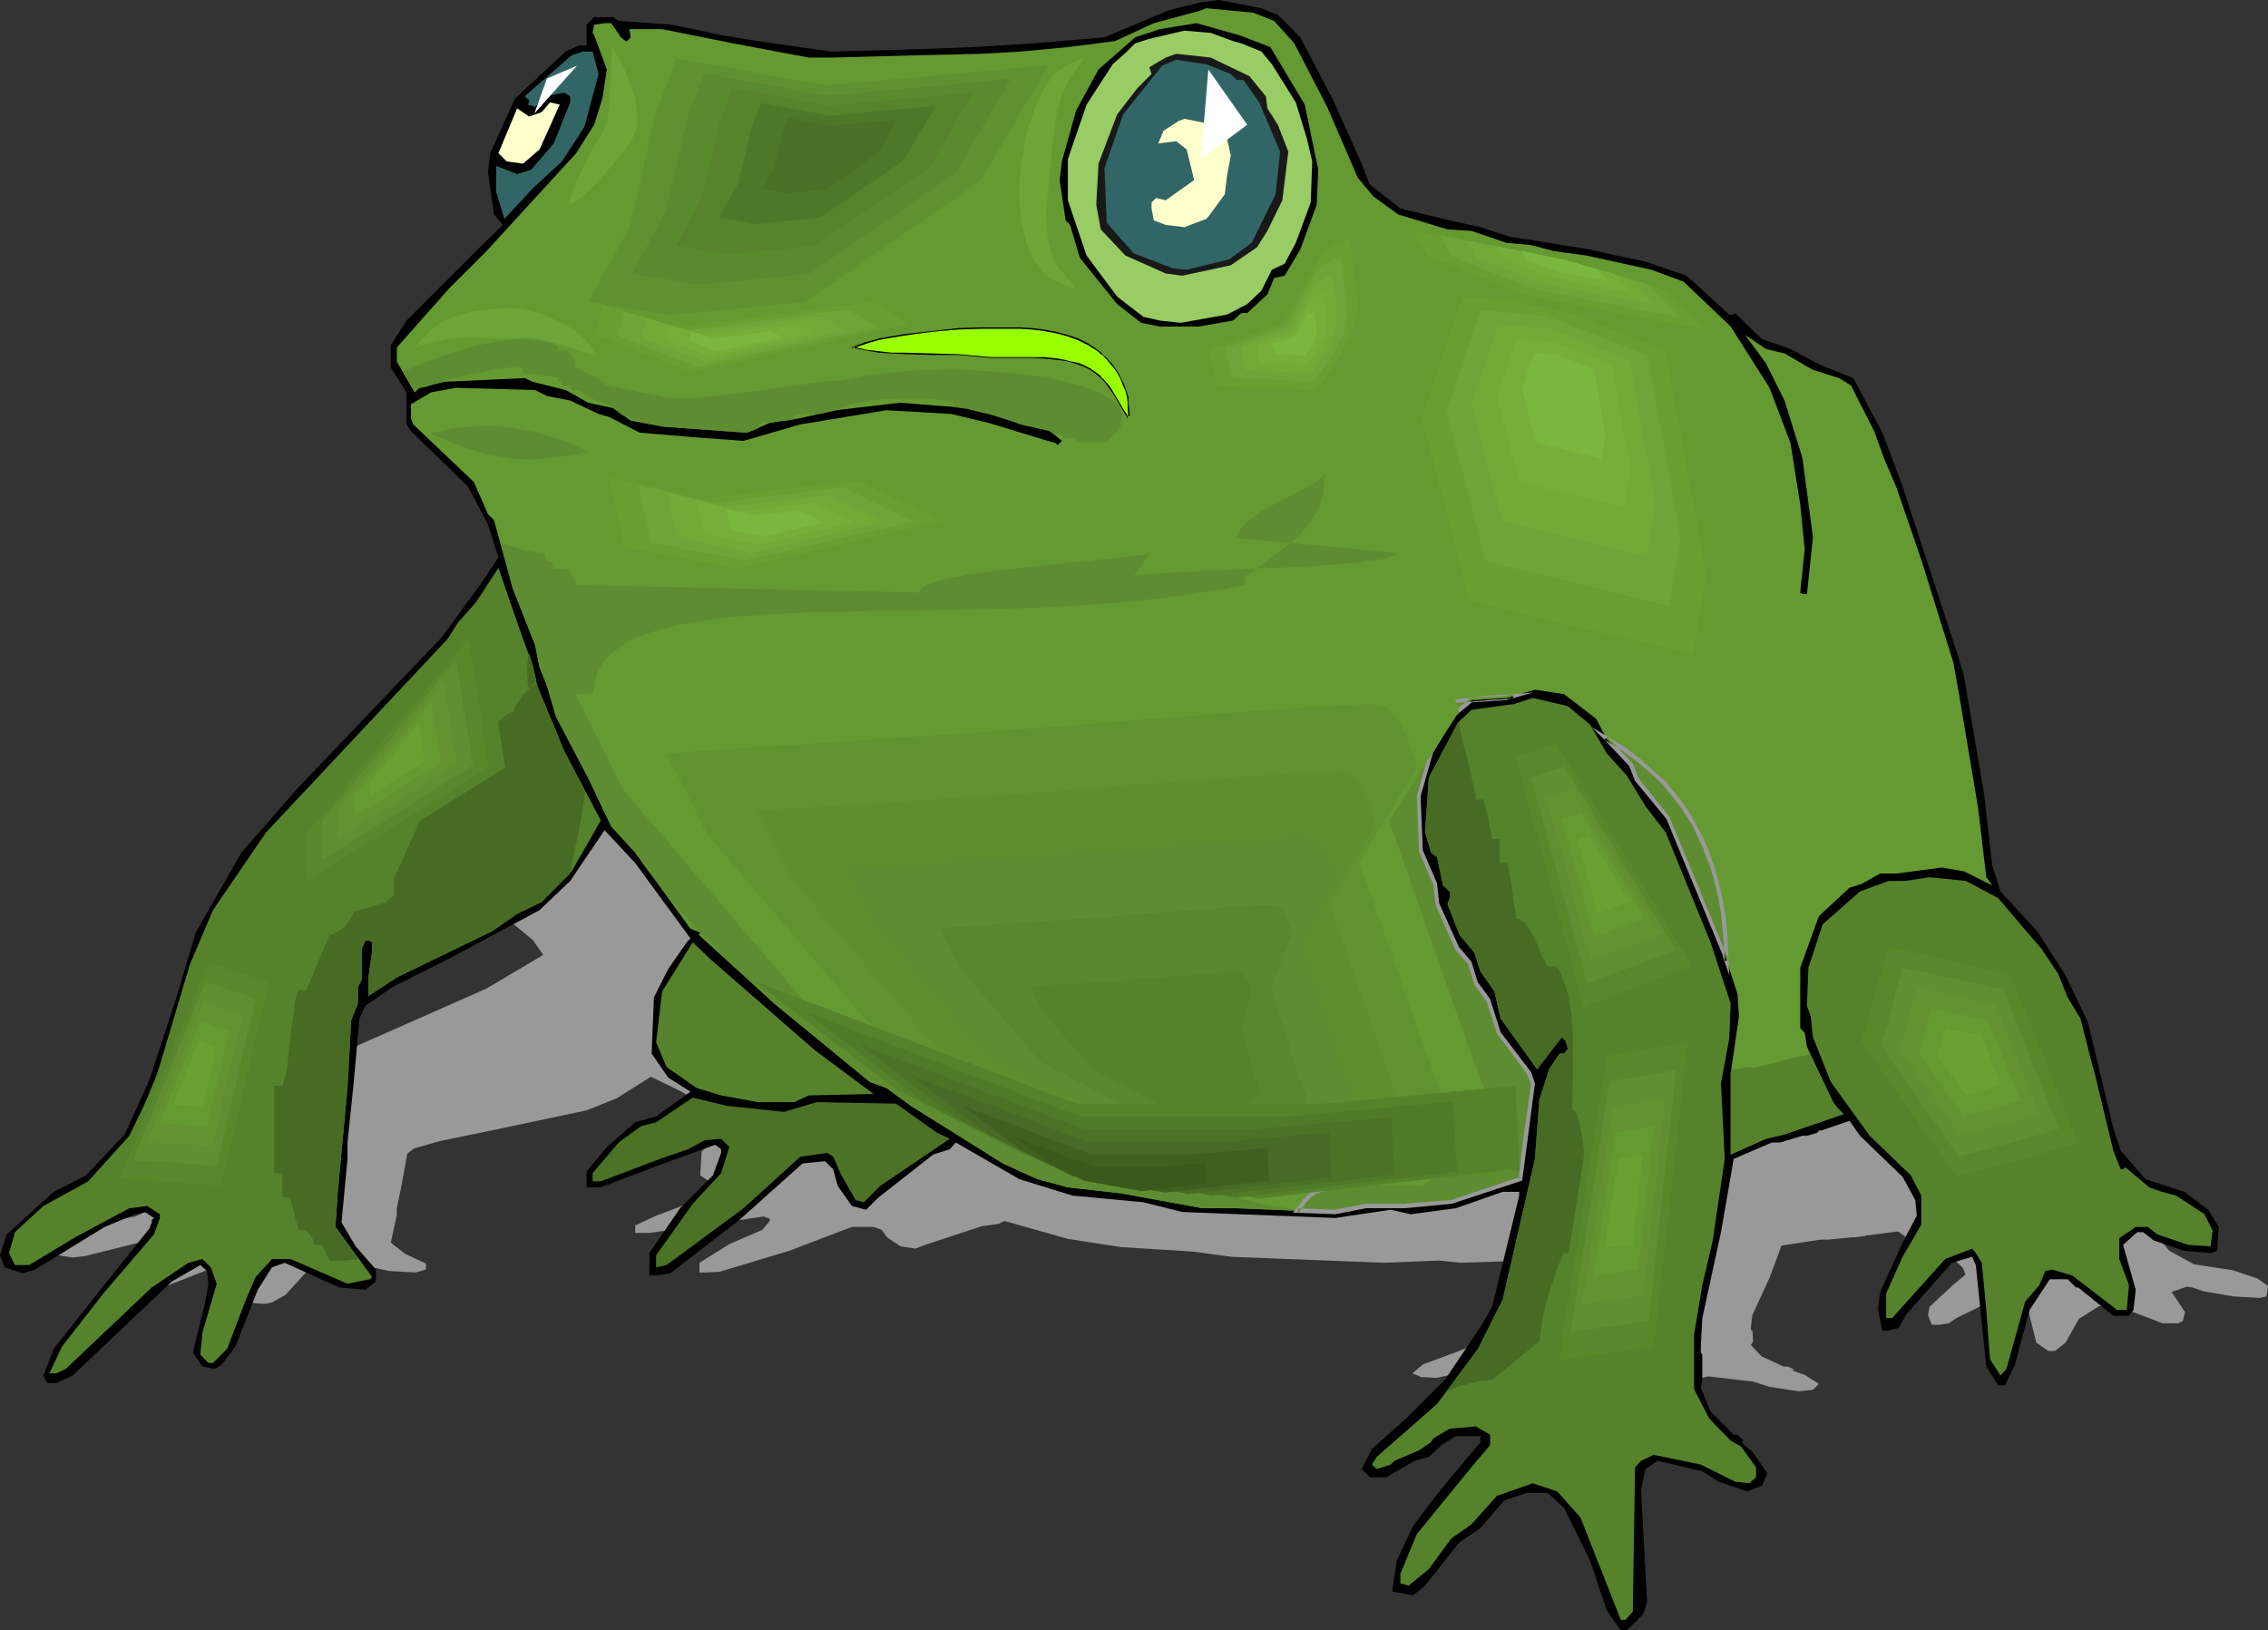 <?xml version="1.0" encoding="UTF-8" standalone="no"?>
<svg
   version="1.0"
   width="129.766mm"
   height="93.301mm"
   id="svg115"
   sodipodi:docname="Frog 36.wmf"
   xmlns:inkscape="http://www.inkscape.org/namespaces/inkscape"
   xmlns:sodipodi="http://sodipodi.sourceforge.net/DTD/sodipodi-0.dtd"
   xmlns="http://www.w3.org/2000/svg"
   xmlns:svg="http://www.w3.org/2000/svg">
  <rect width="100%" height="100%" fill="#333333" stroke="none"/>
  <sodipodi:namedview
     id="namedview115"
     pagecolor="#ffffff"
     bordercolor="#000000"
     borderopacity="0.25"
     inkscape:showpageshadow="2"
     inkscape:pageopacity="0.0"
     inkscape:pagecheckerboard="0"
     inkscape:deskcolor="#d1d1d1"
     inkscape:document-units="mm" />
  <defs
     id="defs1">
    <pattern
       id="WMFhbasepattern"
       patternUnits="userSpaceOnUse"
       width="6"
       height="6"
       x="0"
       y="0" />
  </defs>
  <path
     style="fill:#999999;fill-opacity:1;fill-rule:evenodd;stroke:none"
     d="m 285.062,158.863 4.848,2.263 7.11,6.141 6.302,6.141 1.939,1.939 6.626,2.424 10.504,1.454 6.787,0.646 6.464,1.131 6.302,0.485 10.989,1.131 5.656,0.646 6.302,0.808 8.888,1.454 9.373,3.879 h 0.808 l 0.485,-0.162 5.656,2.586 6.302,1.131 6.626,1.778 7.11,1.293 6.141,5.333 4.525,5.172 12.282,15.999 1.293,2.263 4.686,11.313 1.778,6.788 1.778,2.586 8.08,3.879 6.302,4.363 4.848,4.525 5.494,10.181 1.778,2.101 5.333,2.909 8.403,1.293 5.333,1.778 2.262,1.616 -0.323,2.263 -1.454,0.323 -5.656,-0.323 -6.626,-1.131 -2.262,-0.808 -1.293,-0.162 -3.232,1.131 2.909,4.363 -0.485,1.939 -0.97,0.485 h -3.394 l -7.595,-2.909 h -0.485 l -1.778,-0.808 h -3.878 l -4.363,2.747 -2.909,5.172 -2.262,1.778 h -1.454 l -2.586,-1.778 -2.424,-9.697 -0.808,-0.808 -4.525,0.485 -9.534,4.687 -1.616,1.131 -2.262,0.323 h -1.454 l -0.808,-2.101 0.323,-1.778 4.848,-4.525 2.909,-2.424 -0.485,-1.454 -2.424,-2.263 -9.373,-4.04 -2.262,-1.616 -6.141,0.808 h -0.485 l -0.485,0.162 -2.262,0.323 h -0.808 l -4.848,0.485 h -1.778 l -8.403,1.293 -2.586,6.949 -3.717,8.081 -0.323,2.586 v 0.646 l 0.323,0.162 0.162,2.263 -0.485,0.808 2.262,2.424 4.848,2.263 h 0.97 l 1.293,0.646 -0.485,0.162 2.747,0.97 3.07,1.939 -1.293,1.293 -3.07,0.323 -6.302,-0.97 -3.555,-1.131 -9.696,-1.131 -2.586,0.646 -0.808,1.939 1.454,10.666 -0.808,1.131 -3.555,1.616 -1.454,-0.162 -2.909,-1.939 -3.717,-4.687 -5.818,-5.172 -3.555,-1.454 -4.363,-0.162 -4.848,0.485 -5.171,2.586 -4.525,1.293 -7.434,3.879 -2.586,0.808 -4.363,-0.323 0.808,-2.909 3.394,-3.232 5.818,-3.071 8.726,-4.525 v -0.485 l -5.333,-0.162 -3.232,0.646 -2.586,1.131 -3.07,0.323 -6.141,1.454 -3.394,-0.162 -1.939,-0.808 2.262,-1.939 7.434,-2.747 8.242,-3.394 7.918,-5.01 2.101,-1.778 5.656,-10.343 v -0.323 h -3.555 l -10.019,1.293 -9.696,0.323 -4.525,-0.485 -11.958,0.485 -32.966,-1.293 -8.403,-1.131 -15.514,-0.97 -11.474,-1.778 -13.736,-3.879 -1.293,0.646 -3.555,0.485 -11.797,3.879 -2.586,0.97 -3.232,-0.485 -2.909,-1.939 -1.131,-1.616 -1.778,-0.646 h -4.686 l -13.574,5.172 -15.029,4.525 -3.07,0.162 h -1.293 v -2.101 l 6.464,-4.04 7.11,-3.071 1.616,-1.939 v -0.485 l -1.293,-0.485 -11.958,1.778 -12.766,1.778 h -3.07 v -1.616 l 4.525,-2.101 5.979,-2.263 4.363,-0.485 7.595,-2.263 -4.848,-1.293 -3.555,-2.424 0.323,-5.172 3.07,-2.747 3.878,-2.424 0.808,-0.323 -12.12,-7.434 -6.626,-3.232 -7.434,4.687 -6.464,2.586 -19.877,4.202 -11.797,2.424 -5.656,1.616 -1.454,1.131 -1.131,6.303 -1.131,5.495 v 1.454 l -1.293,5.98 3.07,2.424 4.525,2.101 v 1.293 l -2.262,0.646 -5.656,-0.323 -11.958,-2.586 -2.586,0.323 -3.07,2.101 -4.848,5.333 -2.909,1.616 -1.454,0.323 -2.586,-0.162 -2.262,-1.454 2.586,-4.687 0.808,-1.778 -0.485,-1.293 -1.293,-0.485 -6.141,1.293 -21.493,8.404 -3.555,0.808 -1.778,-0.162 -0.808,-0.646 2.101,-2.586 9.696,-5.172 10.827,-5.656 0.485,-0.646 v -0.162 l 0.323,-0.162 -1.616,-0.646 -2.262,0.162 -6.626,0.97 -14.867,3.717 -2.747,0.323 -4.04,-0.646 -0.808,-1.131 1.454,-1.939 10.019,-3.879 6.949,-1.293 8.403,-3.717 5.171,-5.01 5.656,-7.757 4.202,-5.98 9.696,-7.434 12.12,-5.818 30.704,-13.575 8.726,-5.172 3.555,-2.101 -2.262,-3.232 -4.525,-3.717 -12.443,-5.495 -0.97,-0.646 v -3.071 l -3.555,-2.424 v -2.101 l 3.394,-2.263 16.322,-6.788 4.363,-1.778 -1.939,-0.97 -1.293,-4.202 0.323,-1.616 5.333,-5.01 10.989,-4.202 2.586,-0.646 h 1.778 v -1.939 l 1.778,-0.646 h 3.878 l 1.293,0.485 11.635,0.646 10.504,1.293 7.918,0.646 15.998,1.293 17.938,0.162 12.928,0.162 12.766,-0.162 15.352,-0.162 13.574,-2.263 7.11,-0.646 h 4.04 l 9.211,0.97 z"
     id="path1" />
  <path
     style="fill:#000000;fill-opacity:1;fill-rule:evenodd;stroke:none"
     d="m 276.336,3.232 4.848,4.848 7.11,13.575 6.141,13.737 1.778,4.525 6.626,5.172 10.666,2.586 6.626,1.454 6.464,2.101 6.302,0.97 10.989,1.778 5.656,1.293 6.302,1.293 8.888,3.071 9.211,8.404 h 0.97 l 0.323,-0.323 5.818,5.656 6.141,2.101 6.626,3.555 6.949,2.747 6.302,11.798 4.363,11.636 11.797,36.039 1.454,4.848 4.363,25.534 1.778,15.515 1.778,5.656 7.918,8.565 6.141,9.535 4.848,10.181 5.494,22.949 1.616,4.848 5.333,6.141 8.403,2.747 5.171,3.879 2.262,3.717 -0.323,5.172 -1.454,0.485 -5.656,-0.485 -6.626,-2.263 -2.262,-1.778 h -1.293 l -3.07,2.747 2.747,9.697 -0.485,4.363 -0.97,1.293 h -3.394 l -7.595,-6.141 h -0.485 l -1.778,-1.778 h -3.878 l -4.363,6.626 -3.232,11.959 -2.101,4.363 h -1.454 l -2.586,-4.04 -2.262,-21.979 -0.808,-1.778 -4.363,1.293 -9.858,11.151 -1.616,2.909 -2.262,0.646 h -1.293 l -0.97,-4.525 0.485,-3.879 4.848,-10.666 3.07,-5.818 -0.323,-3.394 -2.747,-5.01 -9.211,-8.889 -2.262,-3.232 -6.141,2.101 h -0.485 l -0.323,0.485 -2.262,0.646 h -0.97 l -4.848,1.454 h -1.778 l -8.242,3.555 -2.747,15.838 -4.04,18.585 -0.323,6.141 v 1.293 l 0.323,0.485 v 5.333 l -0.323,1.778 2.101,5.172 5.01,5.01 h 0.808 l 1.293,1.293 -0.485,0.323 2.586,2.263 3.07,4.525 -1.131,2.586 -3.232,1.293 -6.141,-2.101 -3.555,-2.263 -9.696,-2.263 -2.586,1.778 -0.97,4.363 1.293,24.403 -0.808,2.586 -3.555,3.555 H 350.51 l -3.07,-4.363 -3.555,-10.666 -5.656,-11.474 -3.555,-3.232 h -4.525 l -4.848,1.616 -5.171,5.98 -4.525,3.071 -7.434,9.373 -2.586,2.101 -4.525,-0.808 0.97,-6.626 3.555,-7.596 5.656,-7.434 8.888,-10.666 v -1.293 h -5.333 l -3.07,1.939 -2.747,2.586 -3.07,0.808 -6.141,3.555 h -3.555 l -1.778,-1.778 2.262,-4.363 7.434,-6.626 8.403,-8.404 7.918,-11.798 2.262,-4.04 5.818,-23.918 v -0.808 h -3.555 l -10.181,3.555 -9.696,1.293 -4.363,-0.97 -11.958,1.778 -33.128,-1.293 -8.403,-2.101 -15.352,-1.454 -11.474,-3.555 -13.736,-7.919 -1.293,1.454 -3.555,1.131 -11.958,9.373 -2.586,2.586 -3.07,-0.808 -3.07,-4.363 -0.97,-3.555 -1.778,-1.778 -4.848,0.485 -13.736,12.282 -14.867,11.474 -3.07,0.485 h -1.454 v -4.848 l 6.626,-9.697 7.11,-7.111 1.778,-4.848 v -0.808 l -1.293,-0.97 -11.958,4.363 -12.766,4.848 h -3.07 v -3.394 l 4.363,-5.333 6.141,-5.333 4.525,-1.293 7.434,-5.333 -4.848,-3.071 -3.555,-5.172 0.485,-12.121 3.07,-6.141 4.04,-5.818 0.808,-0.808 -11.958,-16.323 -6.626,-7.111 -7.434,10.989 -6.626,6.303 -19.877,10.666 -11.958,5.98 -5.818,4.04 -1.293,2.747 -1.293,14.383 -1.293,12.444 v 3.555 l -1.293,13.737 3.07,5.172 4.363,5.01 v 2.586 l -2.262,1.778 -5.656,-0.485 -11.797,-5.333 -2.747,0.97 -3.07,4.848 -4.848,12.282 -3.07,4.04 -1.454,0.808 -2.586,-0.485 -2.101,-3.071 2.586,-10.505 0.808,-4.363 -0.323,-2.747 -1.454,-1.293 -6.141,3.555 -21.493,20.363 -3.555,1.616 h -1.939 l -0.808,-1.616 2.262,-5.818 9.696,-12.282 10.989,-13.737 0.485,-1.293 v -0.485 l 0.485,-0.485 -1.939,-1.293 -2.101,0.485 -6.626,2.747 -15.029,9.212 -2.747,0.808 L 0.97,274.091 0,271.505 l 1.454,-4.525 10.181,-9.212 6.949,-3.555 8.403,-8.889 5.333,-11.798 5.818,-17.777 4.202,-14.06 9.858,-17.292 12.282,-14.06 31.027,-32.484 8.726,-11.959 3.555,-5.333 -2.262,-7.111 -4.363,-8.242 L 88.88,93.249 87.91,91.795 v -6.949 l -3.394,-5.333 v -4.848 l 3.394,-5.333 16.322,-16.323 4.525,-4.363 -1.939,-2.263 -1.293,-9.212 0.485,-4.04 5.333,-11.798 10.989,-10.181 2.747,-1.293 h 1.778 V 5.333 l 1.616,-1.616 h 4.04 l 1.293,0.808 11.474,0.808 10.666,2.263 7.918,1.293 15.837,2.263 18.099,-0.485 12.766,-0.485 12.928,-0.808 15.352,-1.293 13.736,-5.818 7.11,-1.778 L 263.569,0 l 9.211,1.778 z"
     id="path2" />
  <path
     style="fill:#659932;fill-opacity:1;fill-rule:evenodd;stroke:none"
     d="m 275.528,4.525 4.363,4.848 7.11,13.737 6.626,15.353 3.394,4.04 5.333,3.879 10.666,3.232 5.171,0.323 7.595,2.586 5.333,0.485 4.848,1.293 7.11,0.97 14.059,3.071 6.949,2.586 10.181,9.697 8.403,13.252 4.525,11.959 2.101,13.252 0.97,9.697 -0.97,9.373 0.485,0.323 h 0.97 l 1.293,-12.282 -2.262,-17.131 -3.878,-12.444 -4.04,-8.081 -4.525,-6.141 4.525,3.071 4.04,0.97 6.141,3.555 5.656,1.778 2.586,1.616 5.01,9.858 2.101,5.818 2.747,6.464 5.333,15.515 6.949,22.302 1.293,7.272 4.04,24.08 1.778,15.03 1.293,1.778 -6.141,-3.071 -4.848,-0.808 -9.696,1.293 h -3.555 l -4.04,2.263 -2.586,0.808 -6.626,6.141 -4.04,11.151 v 13.09 l 0.97,0.97 0.485,3.071 5.656,11.959 0.97,1.293 1.293,1.293 -12.766,4.363 -4.04,0.97 -7.595,3.394 v -17.616 l 1.778,-12.282 -0.323,-4.848 -2.747,-8.404 -12.282,-29.575 -6.626,-8.404 -1.293,-3.071 -5.333,-5.656 -2.262,-4.363 -6.949,-5.333 -6.302,-0.97 -6.141,1.778 -7.595,0.485 -4.363,3.555 -4.363,7.434 -2.586,9.697 0.323,11.959 3.232,7.111 0.323,4.363 4.525,9.697 2.586,3.071 1.293,4.363 2.747,3.555 2.101,7.111 6.626,8.727 0.808,2.263 -1.616,12.282 -0.97,8.404 -15.029,5.01 -10.019,0.808 h -8.565 l -6.464,1.293 -21.331,-0.808 h -7.434 l -17.614,-3.232 -11.474,-1.293 -6.626,-1.778 -7.434,-3.394 -19.877,-12.444 -5.333,-3.879 -3.555,-1.293 -20.685,-16.969 -16.322,-14.868 0.323,-0.485 -2.101,-0.808 -11.958,-16.484 -5.171,-5.656 -5.01,-10.505 -6.949,-13.252 -1.939,-6.626 -1.616,-4.04 -0.97,-4.848 -4.848,-12.282 -4.04,-14.707 -1.293,-1.293 -3.07,-6.949 L 89.365,91.795 88.88,90.502 V 87.431 l 4.363,-2.586 5.333,-0.97 17.13,0.485 2.586,1.293 5.01,0.97 6.141,2.909 2.262,0.646 6.626,3.394 11.474,0.97 10.989,0.808 12.282,-3.555 18.584,-3.071 14.059,0.808 8.08,1.939 12.766,3.879 1.778,0.485 0.323,0.485 0.97,-0.97 -2.586,-2.101 -6.302,-1.454 -6.464,-2.263 -5.333,-1.293 -14.221,-1.131 -14.059,1.616 -7.918,1.778 -6.302,0.97 -4.848,2.101 -18.099,-1.293 -7.11,-1.293 -3.878,-2.747 -5.333,-1.131 -4.848,-2.747 -7.11,-1.778 -1.778,-0.808 -17.614,0.808 -4.848,1.293 h -0.323 l -0.97,0.97 -3.878,-6.626 v -3.071 l 11.312,-12.767 8.08,-8.081 19.392,-21.171 3.878,-6.141 1.778,-5.656 0.97,-6.303 -2.747,-7.434 -0.323,-0.485 0.323,-1.778 2.262,-0.323 h 1.454 l 2.101,3.071 0.97,0.808 h 0.323 l 0.808,-0.808 -0.323,-1.778 h 7.11 l 15.352,3.071 16.322,3.071 h 5.333 l 18.099,-0.485 13.736,-0.323 8.726,-0.485 10.181,-0.97 10.181,-1.293 8.403,-3.879 10.181,-2.747 1.131,-0.485 10.181,0.97 z"
     id="path3" />
  <path
     style="fill:#000000;fill-opacity:1;fill-rule:evenodd;stroke:none"
     d="m 274.72,10.181 7.434,12.444 2.909,14.06 -0.323,7.596 -3.555,9.697 -3.394,5.656 -2.262,0.485 -1.454,3.555 -4.363,4.04 h -1.293 l -1.778,1.616 -7.434,1.293 h -8.403 l -4.04,-0.808 -5.171,-4.04 -8.08,-10.02 -2.101,-7.111 -0.97,-0.97 -1.293,-8.727 0.485,-4.04 3.07,-10.989 4.848,-8.889 7.918,-6.949 5.333,-1.778 7.918,-1.293 9.211,2.586 z"
     id="path4" />
  <path
     style="fill:#99cc65;fill-opacity:1;fill-rule:evenodd;stroke:none"
     d="m 266.64,8.889 1.778,0.485 4.363,1.778 2.262,2.747 5.171,8.242 2.424,7.919 1.131,4.848 -0.323,8.889 -3.232,8.727 -2.424,4.525 -2.747,1.293 -2.262,4.525 -3.07,2.909 -4.363,2.263 -10.019,1.778 -4.525,-0.485 -3.555,-0.808 -5.656,-4.363 -6.626,-8.889 -4.04,-11.959 v -8.889 l 4.04,-11.798 5.656,-8.727 3.07,-2.747 1.778,-1.778 3.07,-0.97 7.595,-1.778 5.656,0.485 z"
     id="path5" />
  <path
     style="fill:#326666;fill-opacity:1;fill-rule:evenodd;stroke:none"
     d="m 129.441,15.999 -3.07,11.474 -4.848,7.434 -6.302,5.818 -6.141,6.626 -1.778,-5.818 v -5.656 l 4.525,1.778 3.07,-0.97 4.848,-5.656 3.555,-8.889 v -1.293 l -1.293,-0.808 -4.04,0.808 -2.262,2.263 -1.616,-0.485 0.323,-0.485 v -0.485 l -0.97,-0.808 10.181,-8.889 2.424,-0.808 h 2.101 z"
     id="path6" />
  <path
     style="fill:#191919;fill-opacity:1;fill-rule:evenodd;stroke:none"
     d="m 270.195,16.484 3.555,4.363 0.323,2.586 2.262,3.555 2.262,5.818 -1.293,10.505 -3.232,6.626 -2.262,3.555 -5.656,3.879 -10.504,2.263 -3.555,-0.485 -8.726,-3.879 -5.333,-5.656 -0.97,-5.333 0.485,-8.889 4.04,-10.666 4.363,-5.656 3.07,-3.071 -0.485,-1.454 3.555,-2.101 2.262,-0.808 7.434,0.808 z"
     id="path7" />
  <path
     style="fill:#326666;fill-opacity:1;fill-rule:evenodd;stroke:none"
     d="m 266.155,15.999 1.293,1.293 h 1.454 l 3.394,4.848 4.525,10.666 -0.97,9.212 -5.171,10.505 -4.848,3.555 -9.211,2.263 -3.07,-0.323 -8.403,-3.232 -5.818,-6.626 -0.485,-11.798 4.04,-11.636 8.403,-10.505 3.07,-1.293 6.464,0.97 z"
     id="path8" />
  <path
     style="fill:#ffffcc;fill-opacity:1;fill-rule:evenodd;stroke:none"
     d="m 116.675,32.322 -3.555,3.071 -3.555,-0.485 -1.778,-1.778 4.04,-9.697 2.586,1.778 2.747,-0.97 1.778,-2.101 2.101,0.485 z"
     id="path9" />
  <path
     style="fill:#ffffcc;fill-opacity:1;fill-rule:evenodd;stroke:none"
     d="m 265.347,30.06 0.808,3.555 -0.808,4.363 -0.485,4.04 -3.555,4.848 -0.485,0.485 -4.686,1.778 -4.04,-0.485 -2.586,-0.97 -0.485,-2.586 V 43.796 l 0.97,-0.97 2.101,0.485 6.141,-4.363 -1.616,-6.626 -2.262,-1.778 -3.878,0.485 1.131,-2.747 3.232,-2.101 1.293,-0.485 6.464,1.293 z"
     id="path10" />
  <path
     style="fill:#56822b;fill-opacity:1;fill-rule:evenodd;stroke:none"
     d="m 115.221,143.995 0.97,4.363 5.818,14.06 7.918,15.03 -6.302,10.989 -6.464,6.626 -5.333,2.586 -5.333,3.717 -20.685,10.02 -6.141,4.04 v -4.04 l 0.808,-5.656 v -1.939 l -0.485,-0.323 h -0.97 l -0.808,1.778 v 6.626 l -0.808,1.616 v 3.555 l -1.454,3.555 -0.808,14.707 -2.101,22.464 -0.485,7.596 7.918,10.828 -0.485,0.485 -4.848,0.97 -12.282,-5.333 h -4.04 l -3.555,3.879 -2.262,5.333 -3.878,10.181 -3.07,3.071 h -0.97 l -1.778,-1.778 0.485,-4.848 3.07,-10.505 -1.293,-3.555 -1.778,-1.778 -3.07,0.808 -7.918,5.333 -18.584,17.616 -2.101,0.97 h -1.454 l 2.747,-5.818 9.211,-11.798 10.666,-12.444 1.293,-3.555 v -0.808 l -2.747,-1.778 -3.878,0.485 -11.474,6.141 -10.181,6.141 H 3.232 l -1.293,-2.586 1.293,-4.525 6.141,-5.656 9.696,-5.333 8.888,-9.858 5.333,-10.989 7.757,-26.019 5.01,-11.798 11.474,-16.807 39.269,-41.857 2.262,-3.555 3.878,-4.363 4.848,-7.434 4.848,14.06 z"
     id="path11" />
  <path
     style="fill:#56822b;fill-opacity:1;fill-rule:evenodd;stroke:none"
     d="m 343.884,156.762 3.555,6.141 4.363,4.848 4.04,6.626 4.363,5.656 9.696,23.757 4.363,13.252 -0.323,7.596 -1.778,9.697 0.808,16.323 -2.586,17.616 -2.262,9.697 -1.778,10.666 v 11.798 l 3.232,6.303 4.686,4.848 2.262,1.293 3.232,4.525 v 2.101 l -1.454,1.293 -3.07,-0.323 -7.434,-3.717 -10.181,-2.101 -2.747,1.293 -1.293,1.454 -0.485,31.191 -1.616,1.778 H 350.51 l -6.626,-16.807 -2.101,-5.333 -5.01,-5.656 -5.333,-1.778 -7.757,2.747 -5.494,6.141 -4.363,3.071 -4.848,6.626 -4.363,3.555 -1.778,-0.485 v -2.101 l 3.555,-8.565 11.474,-14.06 4.363,-5.172 v -2.263 l -3.07,-1.778 -5.656,0.485 -3.555,2.101 -0.485,0.808 -2.586,1.778 -5.333,2.263 -0.808,0.808 -1.939,0.646 -1.131,0.323 -0.97,-0.97 0.97,-1.616 13.09,-11.474 8.888,-11.959 5.333,-10.666 6.949,-30.383 0.97,-12.767 2.101,-6.626 2.262,-3.394 h 0.97 l 0.808,-0.97 -0.485,-1.778 -0.808,-0.808 -5.333,6.949 -7.918,-10.989 -1.293,-5.818 -3.07,-4.363 -1.293,-4.04 -3.232,-3.879 -2.586,-6.626 0.485,-1.293 v -1.454 l -1.454,-1.293 -1.293,-6.141 -1.293,-0.97 -1.293,-4.363 0.808,-11.798 6.302,-11.959 2.909,-2.747 9.373,-1.293 3.878,-1.293 7.595,1.778 z"
     id="path12" />
  <path
     style="fill:#56822b;fill-opacity:1;fill-rule:evenodd;stroke:none"
     d="m 432.118,194.256 9.373,10.989 3.555,5.333 2.101,5.172 2.747,4.525 2.262,8.889 0.808,2.909 4.04,16.807 1.616,4.04 h 0.485 l 0.485,-0.485 5.171,4.363 2.747,0.97 3.07,0.808 6.141,4.04 1.778,3.555 -0.485,3.394 -4.848,-0.323 -6.626,-2.263 -2.101,-1.616 h -2.586 l -3.555,2.424 v 4.525 l 2.101,5.656 -0.485,5.333 h -2.101 l -9.696,-7.434 -4.363,-1.293 -1.454,0.323 -1.293,3.071 -3.07,3.555 -4.04,14.545 -1.293,1.454 -2.262,-3.555 -0.808,-10.666 -0.97,-10.181 -1.293,-2.101 -0.808,-0.97 -5.818,2.263 -11.474,12.767 h -1.293 v -5.333 l 3.555,-7.919 4.04,-6.949 v -6.303 l -2.262,-4.363 -8.888,-8.565 -8.403,-11.636 -3.878,-9.697 -0.485,-4.525 -0.808,-2.263 0.323,-8.242 3.07,-9.373 8.08,-7.111 6.141,-2.263 h 3.555 l 5.333,-0.808 7.918,0.808 z"
     id="path13" />
  <path
     style="fill:#56822b;fill-opacity:1;fill-rule:evenodd;stroke:none"
     d="m 176.305,227.224 12.605,9.373 -14.059,0.323 -3.07,1.454 h -7.918 l -7.918,-1.454 -5.333,-1.616 -6.464,-4.525 -2.262,-5.333 1.293,-10.989 6.626,-10.666 3.878,3.717 z"
     id="path14" />
  <path
     style="fill:#4c7226;fill-opacity:1;fill-rule:evenodd;stroke:none"
     d="m 169.518,240.476 7.11,-2.101 17.13,0.323 8.888,6.303 2.747,1.293 -15.029,10.181 -3.555,3.555 -1.778,-0.485 -3.07,-5.333 -1.778,-4.04 -1.293,-0.808 -5.818,0.808 -12.282,11.151 -16.645,12.282 -2.262,0.485 v -2.586 l 7.918,-11.151 6.141,-6.626 1.778,-5.656 -1.778,-1.778 -3.555,0.323 -3.555,1.939 -6.141,2.101 -12.766,4.848 h -1.778 v -1.778 l 5.656,-6.626 4.848,-3.555 3.232,-0.808 7.918,-5.333 7.434,1.778 z"
     id="path15" />
  <path
     style="fill:#476b23;fill-opacity:1;fill-rule:evenodd;stroke:none"
     d="m 315.766,157.408 v 0.485 l 0.162,0.646 0.162,0.808 0.162,0.97 0.323,1.131 0.323,1.131 1.293,5.172 0.162,1.131 0.323,1.131 0.162,0.97 0.323,0.808 v 0.646 0.485 h 1.778 v 0.808 l 0.323,0.97 0.323,1.131 0.323,1.454 0.162,1.293 0.323,1.131 0.162,1.131 0.162,0.646 h 1.616 v 5.172 h 1.778 v 0.323 0.646 l 0.162,0.646 0.162,0.808 0.323,1.616 0.323,1.939 0.162,1.939 0.323,1.778 0.162,0.646 v 0.808 l 0.162,0.485 v 0.323 l 0.646,0.162 0.485,0.323 0.646,0.323 0.485,0.646 0.485,0.646 0.485,0.808 0.808,1.616 0.808,1.778 0.646,1.778 0.485,0.808 0.323,0.485 0.162,0.646 0.323,0.323 h 1.778 l 0.97,1.454 0.646,1.616 0.646,1.616 0.485,1.939 0.323,1.939 0.323,2.101 0.323,4.202 v 4.363 4.363 l -0.162,4.04 v 1.778 1.616 l 0.162,0.162 0.323,0.162 0.323,0.323 0.162,0.485 0.323,0.485 0.162,0.646 0.323,1.616 0.323,1.778 0.323,2.263 0.162,2.101 0.162,2.424 v 4.848 2.263 l -0.162,2.263 -0.162,1.939 -0.323,1.616 v 0.646 l -0.162,0.646 -0.162,0.485 -0.162,0.323 h -1.616 v 1.778 1.778 h -1.778 l -0.323,0.646 -0.485,0.97 -0.323,0.97 -0.485,1.131 -0.808,2.424 -0.808,2.586 -0.808,2.747 -0.646,2.747 -0.323,2.586 -0.162,1.131 v 0.97 l -10.342,8.565 -2.586,0.162 -2.424,0.646 -2.586,0.646 -2.424,1.131 6.949,-9.373 5.333,-10.666 6.949,-30.383 0.97,-12.767 2.101,-6.626 2.262,-3.394 h 0.97 l 0.808,-0.97 -0.485,-1.778 -0.808,-0.808 -5.333,6.949 -7.918,-10.989 -1.293,-5.818 -3.07,-4.363 -1.293,-4.04 -3.232,-3.879 -2.586,-6.626 0.485,-1.293 v -1.454 l -1.454,-1.293 -1.293,-6.141 -1.293,-0.97 -1.293,-4.363 0.808,-11.798 6.302,-11.959 0.162,-0.162 z"
     id="path16" />
  <path
     style="fill:#476b23;fill-opacity:1;fill-rule:evenodd;stroke:none"
     d="m 114.413,148.843 0.162,-0.162 0.323,-0.162 0.485,-0.323 0.808,-0.485 v 0.646 l 5.818,14.06 4.525,8.889 -0.646,4.363 -0.808,4.525 -1.939,8.889 -5.979,5.98 -5.333,2.586 -5.333,3.717 -20.685,10.02 -6.141,4.04 v -4.04 l 0.808,-5.656 v -1.939 l -0.485,-0.323 h -0.97 l -0.808,1.778 v 6.626 l -0.808,1.616 v 3.555 l -1.454,3.555 -0.808,14.707 -2.101,22.464 -0.485,7.596 5.01,6.949 -3.07,0.323 h -3.232 l -1.616,-3.394 h -1.778 v -0.162 l -0.162,-0.323 v -0.646 l -0.323,-0.485 -0.323,-0.646 -0.646,-0.646 -0.808,-0.323 h -0.646 l -0.485,-0.162 v 0 l -1.778,-6.949 h -1.616 v -5.172 h -1.778 v -18.908 h 1.778 l 0.162,-0.808 0.323,-0.808 0.323,-1.131 0.162,-1.131 0.323,-2.747 0.323,-3.071 0.323,-3.071 0.485,-2.909 0.162,-1.454 0.162,-1.293 0.323,-1.131 0.323,-1.131 h 1.778 l 5.01,-11.959 0.808,-0.162 0.808,-0.485 0.808,-0.485 0.97,-0.808 0.646,-0.808 0.646,-0.97 0.485,-0.808 0.162,-0.646 h 0.646 l 0.808,-0.323 1.939,-0.485 1.939,-0.646 0.808,-0.162 0.646,-0.162 1.778,-1.616 v -3.555 l 8.565,-18.908 h 1.778 l 0.162,-0.162 0.323,-0.323 0.162,-0.323 0.323,-0.323 0.808,-1.131 0.323,-0.485 0.485,-0.646 0.97,-1.293 1.131,-1.454 1.131,-1.616 1.293,-1.454 2.424,-2.909 1.131,-1.454 1.131,-1.131 1.131,-0.97 0.97,-0.808 0.808,-0.485 0.485,-0.162 h 0.323 v -0.323 l 0.162,-0.485 0.485,-0.808 0.646,-0.97 0.808,-1.131 0.97,-0.97 0.808,-0.97 0.646,-0.646 0.323,-0.323 0.162,-0.162 -0.808,-3.232 -0.808,-2.747 -0.323,1.778 -0.162,1.778 0.162,1.939 v 0.97 z"
     id="path17" />
  <path
     style="fill:#5e8c30;fill-opacity:1;fill-rule:evenodd;stroke:none"
     d="m 108.272,117.329 2.586,0.808 2.424,0.808 2.424,0.485 1.131,0.162 h 0.97 v 0.485 l 0.162,0.485 v 0.323 l 0.162,0.162 0.162,0.323 h 0.646 l 0.323,0.162 0.162,0.162 v 0.323 l 0.162,0.485 v 0.485 h 1.616 1.778 l 1.778,3.555 74.013,1.616 0.162,-0.323 0.323,-0.646 0.646,-0.323 0.808,-0.485 1.131,-0.323 1.293,-0.485 1.454,-0.323 1.454,-0.323 1.778,-0.323 1.778,-0.323 2.101,-0.323 1.939,-0.323 4.363,-0.485 4.525,-0.485 4.363,-0.485 4.525,-0.485 4.202,-0.323 1.939,-0.323 1.778,-0.162 1.939,-0.162 1.454,-0.162 1.616,-0.162 1.131,-0.162 1.131,-0.162 0.97,-0.162 0.646,-0.162 0.485,-0.162 -3.555,5.172 0.485,-0.162 0.808,-0.162 0.97,-0.162 1.293,-0.162 h 1.454 l 1.616,-0.162 1.778,-0.162 h 2.101 l 2.101,-0.162 2.262,-0.162 4.686,-0.162 5.01,-0.323 5.171,-0.162 5.171,-0.162 4.848,-0.323 2.424,-0.162 2.262,-0.162 2.101,-0.162 1.939,-0.162 1.778,-0.323 1.616,-0.162 1.454,-0.162 1.293,-0.323 0.97,-0.323 0.646,-0.162 0.485,-0.323 0.162,-0.323 -36.198,-3.394 h 1.778 l 0.162,-0.97 0.646,-0.97 0.808,-0.97 1.131,-0.97 1.293,-0.97 1.454,-0.97 3.394,-1.778 3.232,-1.616 1.616,-0.97 1.454,-0.808 1.293,-0.646 1.131,-0.808 0.808,-0.808 0.485,-0.646 -0.162,2.263 -0.162,1.939 -0.485,1.778 -0.646,1.778 -0.808,1.454 -0.97,1.454 -0.97,1.293 -1.131,1.293 -1.293,1.131 -1.293,1.131 -3.07,2.263 -3.07,2.263 -3.232,2.424 v 1.778 l -4.202,0.808 -4.363,0.646 -4.363,0.646 -4.363,0.646 -8.888,0.97 -9.05,0.646 -9.05,0.485 -9.05,0.323 -8.888,0.162 -8.726,0.162 h -8.565 l -8.242,0.323 h -4.04 l -3.878,0.162 -3.717,0.162 -3.717,0.162 -3.555,0.323 -3.394,0.162 -3.232,0.323 -3.232,0.485 -2.909,0.485 -2.909,0.485 -2.586,0.646 -2.424,0.646 -2.424,0.808 -2.101,0.808 -1.939,0.97 -1.616,1.131 -1.454,1.131 -1.293,1.293 -1.131,1.454 -0.808,1.616 -0.485,1.616 -0.323,1.939 v 1.939 l 0.162,2.101 0.646,2.263 0.646,2.424 1.131,2.747 0.646,1.293 0.808,1.454 0.808,1.454 0.808,1.454 0.97,1.616 1.131,1.616 1.131,1.616 1.293,1.616 1.293,1.939 1.293,1.778 1.454,1.778 3.232,3.879 3.555,4.04 1.939,2.101 1.939,2.263 2.101,2.263 2.262,2.263 2.262,2.263 2.262,2.424 2.586,2.424 2.586,2.586 2.586,2.586 2.747,2.586 2.909,2.747 2.909,2.747 3.07,2.747 3.232,2.909 3.232,3.071 3.394,2.909 3.555,3.071 3.555,3.232 3.717,3.232 v 1.778 h 5.171 v 1.616 h 3.555 v 0.646 0.485 0.162 l 0.162,0.323 0.323,0.162 h 0.646 l 0.323,0.162 0.162,0.323 v 0.162 0.485 0.646 h 0.808 0.97 l 1.131,0.162 1.293,0.162 2.909,0.323 3.07,0.323 2.909,0.646 1.454,0.162 1.293,0.323 0.97,0.323 0.97,0.323 0.808,0.323 0.323,0.323 v 1.616 l 1.131,0.646 1.293,0.485 1.293,0.162 1.454,0.323 1.778,0.162 h 1.616 7.11 1.616 l 1.616,0.162 1.454,0.323 1.454,0.162 1.131,0.485 1.131,0.646 v 1.616 l 1.131,0.808 1.131,0.646 1.293,0.646 1.454,0.646 1.616,0.646 1.454,0.646 3.555,1.131 3.555,0.97 3.717,0.808 3.878,0.646 3.717,0.646 -14.544,-0.646 h -7.434 l -17.614,-3.232 -11.474,-1.293 -6.626,-1.778 -7.434,-3.394 -19.877,-12.444 -5.333,-3.879 -3.555,-1.293 -20.685,-16.969 -2.424,-2.263 -2.262,-2.101 -2.101,-1.939 -2.101,-1.778 -1.939,-1.939 -1.778,-1.778 -3.394,-3.555 -3.394,-3.717 -1.616,-1.939 -1.778,-1.939 -1.616,-2.101 -1.778,-2.263 -1.939,-2.586 -1.939,-2.747 -5.171,-5.656 -5.01,-10.505 -6.949,-13.252 -1.939,-6.626 -1.616,-4.04 -0.97,-4.848 -4.848,-12.282 z"
     id="path18" />
  <path
     style="fill:#659932;fill-opacity:1;fill-rule:evenodd;stroke:none"
     d="M 135.097,23.11 140.269,9.373 178.083,16.323 234.966,11.151 217.675,40.403 172.912,71.432 138.491,74.826 117.806,71.432 128.149,52.523 Z"
     id="path19" />
  <path
     style="fill:#609130;fill-opacity:1;fill-rule:evenodd;stroke:none"
     d="m 141.885,24.242 2.262,-5.818 2.101,-5.818 8.08,1.454 8.08,1.454 15.998,2.909 24.24,-2.101 24.078,-2.263 -14.544,24.888 -19.069,13.252 -19.069,13.09 -14.544,1.454 -14.706,1.454 -8.726,-1.454 -8.888,-1.454 4.525,-8.081 4.363,-8.081 2.909,-12.282 z"
     id="path20" />
  <path
     style="fill:#5b892d;fill-opacity:1;fill-rule:evenodd;stroke:none"
     d="m 148.672,25.534 1.778,-4.848 1.939,-4.848 13.251,2.424 13.251,2.424 19.877,-1.778 19.877,-1.939 -12.12,20.525 -31.35,21.656 -11.958,1.293 -12.12,1.131 -14.382,-2.424 3.555,-6.626 3.555,-6.626 z"
     id="path21" />
  <path
     style="fill:#59822d;fill-opacity:1;fill-rule:evenodd;stroke:none"
     d="m 155.621,26.666 2.747,-7.596 20.846,3.717 31.189,-2.747 -9.373,16.161 -12.282,8.404 -12.443,8.565 -9.373,0.97 -9.534,0.808 -2.747,-0.323 -2.909,-0.485 -5.656,-0.97 2.909,-5.172 2.747,-5.333 z"
     id="path22" />
  <path
     style="fill:#4f7728;fill-opacity:1;fill-rule:evenodd;stroke:none"
     d="m 162.408,27.797 2.101,-5.495 7.434,1.293 7.757,1.454 11.312,-1.131 11.312,-0.97 -6.949,11.798 -17.938,12.282 -13.736,1.454 -8.242,-1.454 2.101,-3.717 2.101,-3.717 z"
     id="path23" />
  <path
     style="fill:#497026;fill-opacity:1;fill-rule:evenodd;stroke:none"
     d="m 169.195,28.928 1.293,-3.394 9.373,1.616 14.382,-1.293 -4.363,7.272 -11.15,7.757 -8.726,0.97 -5.01,-0.97 2.424,-4.687 z"
     id="path24" />
  <path
     style="fill:#659932;fill-opacity:1;fill-rule:evenodd;stroke:none"
     d="m 312.372,61.089 20.685,1.778 30.866,11.959 10.342,56.887 -3.394,20.525 -56.883,-13.737 -11.958,-46.544 z"
     id="path25" />
  <path
     style="fill:#689e32;fill-opacity:1;fill-rule:evenodd;stroke:none"
     d="m 316.251,64.159 8.726,0.646 8.888,0.808 26.341,10.181 8.726,48.321 -2.909,17.454 -24.24,-5.818 -24.078,-5.818 -10.181,-39.433 4.363,-13.252 z"
     id="path26" />
  <path
     style="fill:#6da538;fill-opacity:1;fill-rule:evenodd;stroke:none"
     d="m 320.129,67.068 7.272,0.646 7.11,0.646 21.654,8.404 3.717,19.878 3.555,19.878 -2.424,14.545 -19.877,-4.848 -19.877,-4.848 -8.403,-32.484 3.555,-10.828 z"
     id="path27" />
  <path
     style="fill:#72aa38;fill-opacity:1;fill-rule:evenodd;stroke:none"
     d="m 324.008,70.3 11.312,0.808 8.565,3.394 8.565,3.394 5.494,31.191 -1.778,11.313 -31.189,-7.596 -3.394,-12.767 -3.394,-12.767 z"
     id="path28" />
  <path
     style="fill:#75af3a;fill-opacity:1;fill-rule:evenodd;stroke:none"
     d="m 327.886,73.209 4.04,0.323 4.202,0.485 6.141,2.424 6.302,2.424 1.939,11.313 2.101,11.313 -0.646,4.202 -0.646,4.04 -11.474,-2.747 -11.312,-2.747 -4.848,-18.585 2.101,-6.141 z"
     id="path29" />
  <path
     style="fill:#7ab73d;fill-opacity:1;fill-rule:evenodd;stroke:none"
     d="m 331.764,76.28 5.171,0.485 7.757,3.071 2.424,14.06 -0.808,5.333 -14.221,-3.555 -2.909,-11.636 z"
     id="path30" />
  <path
     style="fill:#56822b;fill-opacity:1;fill-rule:evenodd;stroke:none"
     d="m 341.622,222.699 -17.291,-63.513 10.342,-3.555 34.421,56.887 z"
     id="path31" />
  <path
     style="fill:#59872b;fill-opacity:1;fill-rule:evenodd;stroke:none"
     d="m 342.43,217.851 -14.706,-54.139 4.363,-1.454 4.525,-1.454 29.25,48.16 -11.797,4.363 z"
     id="path32" />
  <path
     style="fill:#608e30;fill-opacity:1;fill-rule:evenodd;stroke:none"
     d="m 343.238,212.679 -12.12,-44.443 3.555,-1.293 3.717,-1.131 11.958,19.878 12.12,19.878 -9.696,3.555 z"
     id="path33" />
  <path
     style="fill:#639330;fill-opacity:1;fill-rule:evenodd;stroke:none"
     d="m 343.884,207.669 -4.686,-17.454 -4.686,-17.454 2.747,-1.131 2.909,-0.97 18.907,31.352 z"
     id="path34" />
  <path
     style="fill:#659932;fill-opacity:1;fill-rule:evenodd;stroke:none"
     d="m 344.692,202.659 -6.949,-25.534 4.202,-1.293 6.949,11.313 6.787,11.474 z"
     id="path35" />
  <path
     style="fill:#6ba035;fill-opacity:1;fill-rule:evenodd;stroke:none"
     d="m 345.5,197.649 -4.363,-15.999 2.586,-0.808 8.726,14.222 z"
     id="path36" />
  <path
     style="fill:#56822b;fill-opacity:1;fill-rule:evenodd;stroke:none"
     d="m 334.673,300.272 12.12,-77.573 20.685,-3.394 -8.726,77.573 z"
     id="path37" />
  <path
     style="fill:#59872b;fill-opacity:1;fill-rule:evenodd;stroke:none"
     d="m 337.097,294.131 10.342,-65.775 17.453,-2.909 -3.555,32.968 -3.717,32.807 z"
     id="path38" />
  <path
     style="fill:#608e30;fill-opacity:1;fill-rule:evenodd;stroke:none"
     d="m 339.683,288.151 8.403,-54.301 14.382,-2.424 -5.979,54.301 -8.403,1.131 z"
     id="path39" />
  <path
     style="fill:#639330;fill-opacity:1;fill-rule:evenodd;stroke:none"
     d="m 342.107,282.01 3.394,-21.333 3.232,-21.171 11.312,-1.939 -2.262,21.333 -2.424,21.333 z"
     id="path40" />
  <path
     style="fill:#659932;fill-opacity:1;fill-rule:evenodd;stroke:none"
     d="m 344.531,276.03 2.424,-15.515 2.424,-15.515 4.04,-0.646 4.202,-0.808 -3.394,31.029 -4.848,0.646 z"
     id="path41" />
  <path
     style="fill:#6ba035;fill-opacity:1;fill-rule:evenodd;stroke:none"
     d="m 346.955,269.889 3.07,-19.393 5.171,-0.808 -2.101,19.393 z"
     id="path42" />
  <path
     style="fill:#56822b;fill-opacity:1;fill-rule:evenodd;stroke:none"
     d="m 436.32,207.346 -31.027,-6.949 -6.787,24.08 24.078,34.423 31.027,-8.565 z"
     id="path43" />
  <path
     style="fill:#59872b;fill-opacity:1;fill-rule:evenodd;stroke:none"
     d="m 434.704,210.74 -26.341,-5.98 -5.818,20.525 20.523,29.251 13.09,-3.555 13.251,-3.717 -7.272,-18.262 z"
     id="path44" />
  <path
     style="fill:#608e30;fill-opacity:1;fill-rule:evenodd;stroke:none"
     d="m 433.249,213.972 -21.816,-4.687 -2.262,8.404 -2.424,8.404 16.806,24.08 10.827,-2.909 10.827,-3.071 z"
     id="path45" />
  <path
     style="fill:#639330;fill-opacity:1;fill-rule:evenodd;stroke:none"
     d="m 431.633,217.366 -8.565,-1.939 -8.403,-1.778 -1.939,6.626 -1.939,6.626 6.626,9.373 6.626,9.373 17.13,-4.525 z"
     id="path46" />
  <path
     style="fill:#659932;fill-opacity:1;fill-rule:evenodd;stroke:none"
     d="m 430.017,220.76 -12.282,-2.747 -2.747,9.697 4.848,6.788 4.686,6.949 6.302,-1.778 6.141,-1.616 z"
     id="path47" />
  <path
     style="fill:#6ba035;fill-opacity:1;fill-rule:evenodd;stroke:none"
     d="m 428.563,223.992 -7.757,-1.616 -1.778,5.98 6.141,8.565 7.595,-2.101 z"
     id="path48" />
  <path
     style="fill:#56822b;fill-opacity:1;fill-rule:evenodd;stroke:none"
     d="m 109.241,165.974 -5.171,-32.645 -41.37,49.938 v 11.959 z"
     id="path49" />
  <path
     style="fill:#59872b;fill-opacity:1;fill-rule:evenodd;stroke:none"
     d="m 105.686,165.812 -4.363,-27.797 -8.726,10.666 -8.888,10.505 -17.453,21.171 v 10.181 l 19.715,-12.282 z"
     id="path50" />
  <path
     style="fill:#608e30;fill-opacity:1;fill-rule:evenodd;stroke:none"
     d="M 102.293,165.489 98.576,142.702 84.194,160.156 69.65,177.448 v 8.565 L 85.971,175.832 Z"
     id="path51" />
  <path
     style="fill:#639330;fill-opacity:1;fill-rule:evenodd;stroke:none"
     d="m 98.737,165.166 -2.747,-17.777 -22.786,27.312 v 6.626 z"
     id="path52" />
  <path
     style="fill:#659932;fill-opacity:1;fill-rule:evenodd;stroke:none"
     d="m 95.344,165.004 -2.101,-13.09 -8.242,10.02 -8.403,10.02 v 4.687 l 9.373,-5.818 z"
     id="path53" />
  <path
     style="fill:#6ba035;fill-opacity:1;fill-rule:evenodd;stroke:none"
     d="m 91.789,164.681 -1.293,-8.081 -10.342,12.444 v 2.909 z"
     id="path54" />
  <path
     style="fill:#56822b;fill-opacity:1;fill-rule:evenodd;stroke:none"
     d="m 61.085,208.962 -15.514,-5.172 -22.462,55.109 25.856,1.778 z"
     id="path55" />
  <path
     style="fill:#59872b;fill-opacity:1;fill-rule:evenodd;stroke:none"
     d="m 58.176,212.518 -13.09,-4.363 -19.069,46.705 10.989,0.808 10.827,0.808 5.171,-21.979 z"
     id="path56" />
  <path
     style="fill:#608e30;fill-opacity:1;fill-rule:evenodd;stroke:none"
     d="m 55.267,216.073 -5.333,-1.939 -5.494,-1.778 -15.675,38.625 9.05,0.485 9.05,0.646 z"
     id="path57" />
  <path
     style="fill:#639330;fill-opacity:1;fill-rule:evenodd;stroke:none"
     d="m 52.52,219.467 -4.363,-1.293 -4.202,-1.616 -12.282,30.383 14.221,0.97 z"
     id="path58" />
  <path
     style="fill:#659932;fill-opacity:1;fill-rule:evenodd;stroke:none"
     d="m 49.611,223.022 -6.141,-2.101 -4.525,10.989 -4.363,10.989 10.181,0.646 2.424,-10.181 z"
     id="path59" />
  <path
     style="fill:#6ba035;fill-opacity:1;fill-rule:evenodd;stroke:none"
     d="m 46.864,226.416 -3.878,-1.293 -5.656,13.898 6.464,0.323 z"
     id="path60" />
  <path
     style="fill:#5e8c30;fill-opacity:1;fill-rule:evenodd;stroke:none"
     d="m 373.457,207.831 -0.162,-3.555 -0.323,-3.555 -0.485,-3.555 -0.646,-3.394 -0.646,-3.394 -0.97,-3.232 -1.293,-3.232 -1.293,-3.071 -1.616,-3.071 -1.939,-2.909 -2.101,-2.909 -2.262,-2.747 -2.747,-2.586 -2.909,-2.424 -3.232,-2.424 -3.555,-2.101 0.162,0.162 5.333,5.656 1.293,3.071 6.626,8.404 12.282,29.575 z M 308.817,152.237 v 0.162 l -0.323,0.162 -0.323,0.485 -0.485,0.485 -0.485,0.646 -0.646,0.808 -1.616,1.616 -1.616,1.454 -1.778,1.454 -0.808,0.646 -0.808,0.323 -0.646,0.323 h -0.646 l -0.162,1.454 -0.323,1.616 -0.485,1.939 -0.646,1.778 -0.646,2.101 -0.808,2.263 -1.454,4.525 -0.808,2.424 -0.646,2.263 -0.323,2.424 -0.323,2.101 v 2.263 l 0.162,2.101 0.485,1.778 0.323,0.97 0.323,0.808 h 1.778 l 0.323,0.808 0.323,0.97 0.323,1.293 0.485,1.616 0.323,1.616 0.485,1.778 0.485,1.778 0.485,1.778 0.646,1.616 0.646,1.778 0.808,1.454 0.808,1.293 0.808,1.293 1.131,0.808 1.131,0.485 0.485,0.162 h 0.646 v 1.939 1.131 l -0.162,1.131 v 2.586 l -0.323,2.747 -0.323,3.071 -0.485,3.232 -0.646,3.232 -0.808,3.071 -0.97,3.071 -1.293,3.071 -1.293,2.586 -0.808,1.293 -0.808,0.97 -0.97,1.131 -0.97,0.97 -0.97,0.646 -1.131,0.808 -1.131,0.485 -1.293,0.485 -1.293,0.162 -1.454,0.162 -0.162,0.646 -0.162,0.646 -0.485,1.293 -0.646,1.293 -0.162,0.646 -0.162,0.646 h -0.808 l -0.808,0.323 -0.808,0.323 -0.808,0.646 -0.646,0.646 -0.808,0.808 -1.293,1.778 8.242,0.323 6.464,-1.293 h 8.565 l 10.019,-0.808 15.029,-5.01 0.97,-8.404 1.616,-12.282 -0.808,-2.263 -6.626,-8.727 -2.101,-7.111 -2.747,-3.555 -1.293,-4.363 -2.586,-3.071 -4.525,-9.697 -0.323,-4.363 -3.232,-7.111 -0.323,-11.959 2.586,-9.697 4.363,-7.434 4.363,-3.555 7.595,-0.485 1.293,-0.323 -2.586,0.162 -2.747,0.162 -5.656,0.646 -2.747,0.162 -2.909,0.323 -2.586,0.162 h -2.424 z"
     id="path61" />
  <path
     style="fill:#999999;fill-opacity:1;fill-rule:evenodd;stroke:none"
     d="m 373.942,210.901 -0.323,-6.626 v -0.162 l -0.162,-3.555 -0.485,-3.394 -0.646,-3.555 v 0 l -0.808,-3.394 -0.97,-3.232 -1.131,-3.232 v 0 l -1.454,-3.232 -1.616,-2.909 v -0.162 l -1.778,-2.909 -2.101,-2.747 -0.162,-0.162 -2.262,-2.747 -2.747,-2.424 -2.909,-2.586 v 0 l -3.232,-2.424 -6.949,-4.202 2.909,2.909 5.333,5.656 -0.162,-0.162 1.293,3.232 6.787,8.242 v 0 l 12.282,29.736 -0.162,-0.162 1.454,4.202 v -3.232 l -0.485,-1.131 -0.162,-0.162 -12.282,-29.736 -6.626,-8.242 v 0 l -1.293,-3.232 -5.333,-5.656 -0.162,-0.162 -0.646,0.646 3.717,2.263 3.07,2.263 v 0 l 2.909,2.424 2.747,2.586 2.262,2.747 v 0 l 2.101,2.747 1.939,3.071 v -0.162 l 1.454,3.071 1.454,3.071 h -0.162 l 1.293,3.071 0.97,3.394 0.808,3.394 v -0.162 l 0.646,3.555 0.323,3.394 0.323,3.555 v 0 l 0.162,3.555 0.97,-0.162 z"
     id="path62" />
  <path
     style="fill:#999999;fill-opacity:1;fill-rule:evenodd;stroke:none"
     d="m 308.817,152.722 -0.323,-0.646 -0.162,0.162 0.162,-0.162 -0.323,0.162 v 0.162 l -0.323,0.323 v 0 l -0.485,0.485 v 0.162 l -0.485,0.646 V 153.853 l -0.646,0.808 -1.616,1.616 -1.616,1.616 h 0.162 l -1.778,1.293 v 0 l -0.808,0.485 v 0 l -0.808,0.485 v -0.162 l -0.646,0.323 v 0 l -0.97,0.323 -0.162,1.616 -0.323,1.616 v -0.162 l -0.485,1.939 -1.293,4.04 -0.808,2.263 -1.454,4.525 -0.646,2.263 -0.646,2.424 v 0 l -0.485,2.263 -0.323,2.263 v 0 2.263 0 l 0.162,2.101 v 0 l 0.485,1.939 0.323,0.808 v 0.162 l 0.646,0.97 h 1.939 l -0.485,-0.162 0.323,0.808 v 0 l 0.323,0.97 0.485,1.293 0.323,1.454 0.323,1.778 0.485,1.616 0.485,1.778 0.646,1.778 0.485,1.778 v 0.162 l 0.646,1.616 v 0 l 0.808,1.454 v 0.162 l 0.808,1.293 0.97,1.293 1.131,0.808 1.293,0.646 0.485,0.162 h 0.162 0.646 l -0.485,-0.485 v 1.939 1.131 1.131 l -0.162,2.586 v -0.162 l -0.323,2.909 -0.323,3.071 -0.485,3.071 -0.646,3.232 v 0 l -0.808,3.232 -0.97,3.071 0.162,-0.162 -1.293,2.909 -1.293,2.747 v 0 l -0.808,1.131 -0.97,1.131 0.162,-0.162 -0.97,1.131 -0.97,0.97 0.162,-0.162 -1.131,0.808 -1.131,0.646 h 0.162 l -1.131,0.646 v 0 l -1.293,0.323 v 0 l -1.293,0.162 h 0.162 l -1.939,0.162 v 0.97 0 l -0.323,0.646 0.162,-0.162 -0.646,1.454 -0.646,1.293 v 0 l -0.162,0.646 -0.162,0.646 0.485,-0.323 h -0.97 l -0.808,0.323 v 0.162 l -0.97,0.323 -0.646,0.646 h -0.162 l -0.646,0.646 -0.808,0.808 v 0.162 l -1.939,2.424 9.211,0.323 6.626,-1.293 h -0.162 8.565 l 10.181,-0.97 15.19,-5.01 1.131,-8.565 1.616,-12.444 -0.808,-2.424 -6.787,-8.889 0.162,0.162 -2.262,-7.111 -2.586,-3.555 v 0.162 l -1.454,-4.687 -2.586,-3.071 v 0.162 l -4.363,-9.697 v 0.162 l -0.485,-4.525 -3.07,-7.111 v 0.162 l -0.485,-11.959 v 0.162 l 2.747,-9.697 v 0.162 l 4.363,-7.434 h -0.162 l 4.363,-3.555 -0.323,0.162 7.595,-0.485 5.656,-1.616 -6.949,0.485 v 0 l -2.747,0.162 v 0 l -5.656,0.646 -2.909,0.323 -2.747,0.162 v 0 l -2.586,0.162 h -2.424 v 0.97 h 3.394 l 0.808,-0.97 h -4.202 v 0.97 l 2.424,-0.162 h 2.586 0.162 l 2.747,-0.323 2.747,-0.323 5.818,-0.485 h -0.162 l 2.747,-0.162 h 0.162 l 2.586,-0.162 -0.162,-0.97 -1.454,0.323 h 0.162 l -7.757,0.485 -4.525,3.717 -4.363,7.596 -2.747,9.858 0.485,12.121 3.07,7.111 v -0.162 l 0.485,4.525 4.363,9.858 2.747,3.071 -0.162,-0.323 1.454,4.687 2.586,3.555 v -0.162 l 2.262,7.111 6.626,8.889 -0.162,-0.162 0.97,2.263 v -0.162 l -1.778,12.282 -0.97,8.404 0.323,-0.485 -14.867,5.01 v 0 l -10.181,0.808 h 0.162 -8.565 l -6.626,1.293 h 0.162 l -8.242,-0.323 0.323,0.808 1.454,-1.778 h -0.162 l 0.808,-0.808 0.646,-0.646 v 0 l 0.808,-0.485 h -0.162 l 0.808,-0.485 v 0.162 l 0.808,-0.323 h -0.162 l 1.131,-0.162 0.162,-0.97 v 0.162 l 0.162,-0.646 v 0 l 0.646,-1.293 0.646,-1.293 v -0.162 l 0.162,-0.646 0.162,-0.646 -0.485,0.323 h 1.454 v 0 l 1.293,-0.323 h 0.162 l 1.293,-0.323 v 0 l 1.131,-0.646 v 0 l 1.131,-0.646 1.131,-0.808 v 0 l 0.97,-0.97 0.97,-1.131 v 0 l 0.808,-1.131 0.808,-1.131 v -0.162 l 1.454,-2.586 1.131,-2.909 0.162,-0.162 0.97,-3.071 0.808,-3.232 v 0 l 0.646,-3.232 0.323,-3.071 0.485,-3.071 0.162,-2.909 v 0 l 0.162,-2.586 0.162,-1.131 v -1.131 -2.263 l -0.97,-0.162 v 0 l -0.485,-0.162 v 0.162 l -1.131,-0.646 v 0.162 l -0.97,-0.808 h 0.162 l -0.97,-1.131 -0.808,-1.293 v 0 l -0.808,-1.616 h 0.162 l -0.646,-1.616 v 0.162 l -0.646,-1.778 -0.485,-1.778 -0.485,-1.778 -0.485,-1.778 -0.323,-1.616 -0.485,-1.454 -0.323,-1.454 -0.323,-0.97 v 0 l -0.485,-1.131 h -2.101 l 0.485,0.162 -0.485,-0.808 v 0.162 l -0.323,-0.97 -0.323,-1.778 v 0 l -0.162,-2.101 v 0.162 -2.263 0.162 l 0.162,-2.263 0.485,-2.263 v 0 l 0.646,-2.263 0.808,-2.424 1.454,-4.525 0.646,-2.263 1.454,-4.04 0.485,-1.778 v -0.162 l 0.162,-1.454 0.162,-1.454 -0.323,0.323 0.646,-0.162 h 0.162 l 0.646,-0.162 v -0.162 l 0.97,-0.323 v 0 l 0.808,-0.485 v -0.162 l 1.778,-1.454 v 0 l 1.616,-1.454 1.616,-1.616 0.646,-0.808 v 0 l 0.485,-0.646 v 0 l 0.485,-0.485 v -0.162 l 0.323,-0.323 v 0 l 0.323,-0.323 0.485,-0.808 z"
     id="path63" />
  <path
     style="fill:#5e8c30;fill-opacity:1;fill-rule:evenodd;stroke:none"
     d="m 87.102,80.482 2.101,-0.97 2.101,-0.808 4.525,-1.778 4.686,-1.454 2.262,-0.646 2.424,-0.485 2.262,-0.485 2.262,-0.323 2.101,-0.162 h 2.101 l 1.939,0.162 1.778,0.323 1.616,0.323 1.454,0.808 v 0.808 h 1.939 l 0.485,0.646 0.323,0.323 0.646,0.808 0.162,0.323 0.162,0.485 v 0.485 0.808 h 0.323 l 0.323,0.162 0.808,0.323 0.97,0.485 1.293,0.646 0.97,0.485 0.97,0.646 0.485,0.323 0.162,0.162 0.162,0.323 0.162,0.162 14.059,2.747 h 4.686 l 4.686,-0.485 4.686,-0.485 4.525,-0.646 9.373,-1.293 4.686,-0.646 4.525,-0.323 2.262,-0.485 2.424,-0.485 2.424,-0.323 2.747,-0.323 5.333,-0.485 5.656,-0.162 h 5.656 l 5.494,0.323 5.333,0.485 2.586,0.323 2.586,0.323 2.424,0.323 2.262,0.646 2.101,0.485 2.101,0.485 1.778,0.646 1.778,0.646 1.454,0.808 1.293,0.646 0.97,0.808 0.97,0.808 0.485,0.97 0.323,0.97 v 0.97 l -0.162,0.97 -0.485,0.97 -0.97,1.131 -1.939,1.939 h -6.464 v -0.97 h -2.909 v -0.97 h -0.485 -0.485 l -0.323,0.162 h -0.162 l -0.646,-0.162 -0.323,-0.162 -0.323,-0.323 -0.97,-0.323 v -0.162 l -4.686,-0.808 v -0.162 0.162 l -0.97,-0.485 -1.131,-0.323 -2.424,-0.646 -2.586,-0.808 -2.747,-0.646 -2.586,-0.646 -2.586,-0.323 v -0.97 l -0.97,-0.323 -1.131,-0.162 -1.293,-0.162 -1.616,-0.162 -1.616,-0.162 h -1.778 -3.878 l -3.878,0.323 -1.778,0.162 -1.778,0.323 -1.454,0.162 -1.454,0.323 -0.97,0.323 -0.97,0.323 v 0.485 l -4.525,0.97 h -3.394 l -1.454,0.162 -0.485,0.162 -0.485,0.162 v 0.808 h -0.323 -0.323 l -0.808,0.162 -2.424,0.162 -1.293,0.162 -1.131,0.162 -0.808,0.162 -0.323,0.162 v 0.162 -0.162 0.808 l -1.616,0.646 -0.646,0.162 -0.808,0.162 -17.453,-1.293 -5.01,-0.97 v -0.323 h -0.808 l -0.646,-0.162 -0.97,-0.323 -0.97,-0.485 -0.646,-0.323 -0.646,-0.485 v -0.162 l -0.808,-0.646 -0.808,-0.485 -1.131,-0.485 -2.262,-0.808 -1.131,-0.646 -1.131,-0.646 -1.131,-0.97 h -1.939 v -0.97 h -1.939 v -0.485 l -0.162,-0.323 V 82.421 h -0.323 -0.162 -0.162 v -0.323 -0.485 l -7.595,-0.97 v -0.97 l -0.323,-0.162 -0.808,-0.162 h -0.97 l -0.97,0.162 -1.454,0.162 -1.293,0.162 -3.07,0.646 -3.07,0.646 -1.293,0.323 -1.131,0.323 -1.131,0.162 -0.808,0.323 -0.485,0.162 -0.162,0.162 -1.454,0.323 -1.293,0.323 -1.454,0.485 -1.293,0.162 -0.97,0.97 z"
     id="path64" />
  <path
     style="fill:#659932;fill-opacity:1;fill-rule:evenodd;stroke:none"
     d="m 123.462,72.078 1.939,-7.434 19.715,5.656 48.965,-6.626 9.373,5.656 -55.429,12.282 z"
     id="path65" />
  <path
     style="fill:#689e32;fill-opacity:1;fill-rule:evenodd;stroke:none"
     d="m 128.633,72.401 0.808,-3.071 0.808,-3.394 8.403,2.424 8.403,2.424 20.685,-2.747 20.846,-2.747 4.04,2.424 4.04,2.263 -23.594,5.333 -23.594,5.172 -10.504,-4.04 z"
     id="path66" />
  <path
     style="fill:#6da538;fill-opacity:1;fill-rule:evenodd;stroke:none"
     d="m 133.643,72.725 1.454,-5.333 13.736,4.04 34.259,-4.525 3.394,1.939 3.232,1.939 -38.946,8.565 z"
     id="path67" />
  <path
     style="fill:#72aa38;fill-opacity:1;fill-rule:evenodd;stroke:none"
     d="m 138.814,73.048 0.97,-4.202 5.494,1.616 5.494,1.616 26.826,-3.717 5.333,3.071 -30.542,6.788 -6.787,-2.586 z"
     id="path68" />
  <path
     style="fill:#75af3a;fill-opacity:1;fill-rule:evenodd;stroke:none"
     d="m 143.985,73.371 0.323,-1.454 0.323,-1.616 4.04,1.131 4.04,1.131 19.554,-2.586 3.717,2.263 -22.301,4.848 -4.848,-1.778 z"
     id="path69" />
  <path
     style="fill:#7ab73d;fill-opacity:1;fill-rule:evenodd;stroke:none"
     d="m 148.995,73.694 0.646,-1.939 4.848,1.454 12.282,-1.616 2.424,1.454 -14.059,2.909 z"
     id="path70" />
  <path
     style="fill:#659932;fill-opacity:1;fill-rule:evenodd;stroke:none"
     d="m 260.014,85.33 -1.939,-9.535 18.746,-6.464 10.342,-18.747 6.626,-2.909 v 0.162 l 0.162,0.323 v 0.646 l 0.162,0.808 0.162,1.131 0.162,1.131 0.162,1.293 0.162,1.454 0.323,3.071 0.323,3.071 0.162,3.071 0.162,1.293 v 1.293 l -0.162,1.293 -0.323,1.454 -0.485,1.616 -0.646,1.616 -1.616,3.232 -1.939,3.232 -0.97,1.454 -0.97,1.293 -0.808,1.293 -0.97,1.131 -0.485,0.808 -0.646,0.808 -0.323,0.485 v 0 0 z"
     id="path71" />
  <path
     style="fill:#689e32;fill-opacity:1;fill-rule:evenodd;stroke:none"
     d="m 263.084,83.553 -0.808,-3.879 -0.808,-4.04 8.08,-2.909 7.918,-2.747 8.888,-15.999 5.494,-2.424 v 0.162 0.323 l 0.162,0.485 0.162,0.808 v 0.808 l 0.162,0.97 0.323,2.424 0.323,2.586 0.323,2.586 0.162,2.586 v 1.293 0.97 l -0.162,1.131 -0.162,1.293 -0.485,1.131 -0.485,1.454 -1.454,2.747 -1.616,2.747 -0.808,1.293 -0.808,1.131 -0.808,1.131 -0.646,0.808 -0.485,0.808 -0.485,0.646 -0.323,0.323 v 0.162 z"
     id="path72" />
  <path
     style="fill:#6da538;fill-opacity:1;fill-rule:evenodd;stroke:none"
     d="m 266.317,81.775 -0.646,-3.232 -0.808,-3.232 13.251,-4.687 7.272,-13.09 2.262,-0.97 2.262,-1.131 v 0.162 0.323 l 0.162,0.485 v 0.485 l 0.162,0.808 0.162,0.808 0.162,1.939 0.646,4.202 v 2.101 l 0.162,1.939 -0.162,0.97 -0.162,0.97 -0.323,1.131 -0.485,0.97 -1.131,2.424 -1.293,2.263 -1.454,1.939 -0.646,0.97 -0.485,0.646 -0.485,0.646 -0.323,0.485 -0.323,0.323 v 0.162 l -8.888,-0.485 z"
     id="path73" />
  <path
     style="fill:#72aa38;fill-opacity:1;fill-rule:evenodd;stroke:none"
     d="m 269.387,80.159 -0.485,-2.586 -0.485,-2.586 5.171,-1.778 5.171,-1.939 5.656,-10.181 3.717,-1.616 v 0 0.323 0.323 l 0.162,0.485 0.162,1.131 0.162,1.616 0.323,3.232 0.162,1.778 v 1.454 0.646 l -0.323,0.808 -0.162,0.808 -0.485,0.97 -0.808,1.778 -0.97,1.778 -1.131,1.616 -0.485,0.646 -0.323,0.485 -0.485,0.646 -0.162,0.323 -0.162,0.323 h -0.162 z"
     id="path74" />
  <path
     style="fill:#75af3a;fill-opacity:1;fill-rule:evenodd;stroke:none"
     d="m 272.619,78.543 -0.808,-3.879 7.595,-2.586 2.101,-3.717 2.101,-3.879 1.293,-0.485 1.293,-0.646 v 0.162 0 l 0.162,0.646 v 0.97 l 0.162,1.131 0.323,2.424 v 1.131 1.131 0.485 l -0.162,0.646 -0.323,1.131 -1.454,2.586 -0.808,1.131 -0.646,0.97 -0.323,0.323 -0.162,0.323 -0.162,0.162 v 0.162 l -5.01,-0.162 z"
     id="path75" />
  <path
     style="fill:#7ab73d;fill-opacity:1;fill-rule:evenodd;stroke:none"
     d="m 275.851,76.603 -0.646,-2.263 4.848,-1.616 2.586,-4.687 1.616,-0.646 v 0 0.485 l 0.162,0.485 v 0.646 l 0.323,1.616 v 1.454 l -0.162,0.646 -0.162,0.808 -0.97,1.616 -0.485,0.646 -0.485,0.646 -0.162,0.485 h -0.162 z"
     id="path76" />
  <path
     style="fill:#659932;fill-opacity:1;fill-rule:evenodd;stroke:none"
     d="m 129.118,119.268 -3.717,-17.939 22.624,5.656 40.4,-4.687 21.654,10.181 -51.712,12.282 z"
     id="path77" />
  <path
     style="fill:#689e32;fill-opacity:1;fill-rule:evenodd;stroke:none"
     d="m 134.936,118.299 -3.232,-15.191 9.534,2.263 9.696,2.586 34.421,-4.04 18.422,8.727 -44.117,10.343 -12.282,-2.263 z"
     id="path78" />
  <path
     style="fill:#6da538;fill-opacity:1;fill-rule:evenodd;stroke:none"
     d="m 140.753,117.329 -2.747,-12.444 15.837,3.879 14.221,-1.616 14.221,-1.778 7.434,3.717 7.757,3.717 -18.261,4.202 -18.099,4.202 z"
     id="path79" />
  <path
     style="fill:#72aa38;fill-opacity:1;fill-rule:evenodd;stroke:none"
     d="m 146.571,116.359 -1.131,-4.848 -1.131,-5.01 12.605,3.232 22.139,-2.586 5.979,2.909 5.979,2.747 -14.221,3.394 -14.221,3.394 z"
     id="path80" />
  <path
     style="fill:#75af3a;fill-opacity:1;fill-rule:evenodd;stroke:none"
     d="m 152.227,115.551 -0.646,-3.717 -0.808,-3.555 4.525,1.131 4.525,1.293 16.16,-1.939 4.363,2.101 4.363,1.939 -20.685,5.01 -5.818,-1.131 z"
     id="path81" />
  <path
     style="fill:#7ab73d;fill-opacity:1;fill-rule:evenodd;stroke:none"
     d="m 158.045,114.582 -0.97,-4.525 5.656,1.454 10.181,-1.131 5.333,2.586 -12.928,3.071 z"
     id="path82" />
  <path
     style="fill:#659932;fill-opacity:1;fill-rule:evenodd;stroke:none"
     d="m 124.432,150.136 10.342,20.686 44.278,51.715 63.024,32.968 65.771,0.97 15.998,-13.252 -6.626,-17.777 -16.806,-47.998 15.029,-23.433 V 153.853 l -0.162,-0.485 -0.162,-0.808 -0.323,-0.97 -0.323,-1.131 -0.485,-1.293 -1.131,-2.747 -1.454,-2.909 -0.646,-1.293 -0.808,-1.293 -0.97,-1.131 -0.97,-0.808 -0.97,-0.646 -0.97,-0.323 -0.323,-0.162 h -3.394 l -0.97,0.162 h -1.131 l -2.424,0.162 h -2.747 l -3.07,0.323 -3.232,0.162 -3.717,0.162 -3.717,0.323 -4.04,0.323 -4.04,0.162 -8.565,0.646 -8.726,0.646 -8.565,0.646 -4.363,0.323 -4.04,0.323 -4.04,0.323 -3.717,0.323 -3.555,0.323 -3.394,0.162 -3.07,0.323 -2.747,0.162 -2.424,0.162 -1.131,0.162 -0.97,0.162 h -0.808 -0.808 l -0.646,0.162 h -0.485 -0.485 l -0.323,0.162 h -0.323 z"
     id="path83" />
  <path
     style="fill:#609330;fill-opacity:1;fill-rule:evenodd;stroke:none"
     d="m 144.147,162.903 8.726,17.454 18.746,21.979 18.907,22.141 53.49,27.959 28.118,0.323 27.957,0.323 6.787,-5.495 6.787,-5.656 -5.656,-15.191 -6.949,-20.04 -7.11,-20.201 6.302,-10.343 6.141,-10.181 v -0.162 l -0.162,-0.485 -0.162,-0.485 -0.162,-0.97 -0.323,-0.808 -0.485,-1.131 -0.808,-2.424 -1.131,-2.424 -1.454,-2.263 -0.808,-0.808 -0.808,-0.808 -0.808,-0.485 -0.808,-0.323 h -0.323 -2.909 -1.616 l -2.101,0.162 h -2.424 l -2.586,0.323 h -2.909 l -3.07,0.323 -3.07,0.162 -3.394,0.162 -3.555,0.323 -7.272,0.485 -7.434,0.646 -7.272,0.485 -3.555,0.323 -3.555,0.323 -3.394,0.162 -3.232,0.323 -3.07,0.323 -2.747,0.162 -2.586,0.162 -2.424,0.323 h -2.101 l -1.616,0.323 h -1.454 -0.485 l -0.646,0.162 h -0.323 -0.323 -0.162 l -36.36,2.424 z"
     id="path84" />
  <path
     style="fill:#5e8e2d;fill-opacity:1;fill-rule:evenodd;stroke:none"
     d="m 163.701,175.347 7.272,14.545 15.514,18.1 15.514,18.1 22.139,11.636 21.978,11.474 22.947,0.323 23.109,0.323 11.312,-9.212 -2.424,-6.303 -2.262,-6.141 -11.15,-32.645 5.01,-8.727 4.848,-8.727 v -0.162 l -0.162,-0.323 -0.162,-0.485 -0.162,-0.646 -0.323,-0.97 -0.323,-0.808 -0.808,-1.939 -0.97,-2.101 -0.485,-0.97 -0.485,-0.808 -0.646,-0.808 -0.646,-0.485 -0.808,-0.485 -0.646,-0.323 h -0.485 -0.97 -1.131 l -1.454,0.162 h -1.778 -1.778 l -2.262,0.162 -2.262,0.162 -2.586,0.162 -2.586,0.162 -2.909,0.323 -2.747,0.162 -5.979,0.485 -6.141,0.323 -6.141,0.485 -5.818,0.485 -2.747,0.162 -2.586,0.323 -2.586,0.162 -2.262,0.162 -2.262,0.162 -1.778,0.162 -1.778,0.162 -1.454,0.162 h -1.131 l -0.808,0.162 h -0.646 -0.162 l -29.896,1.939 z"
     id="path85" />
  <path
     style="fill:#5e8c30;fill-opacity:1;fill-rule:evenodd;stroke:none"
     d="m 183.416,188.114 5.656,11.313 24.402,28.443 34.582,18.1 18.099,0.323 9.05,0.162 9.05,0.162 4.525,-3.717 4.363,-3.555 -1.778,-5.01 -1.939,-4.848 -4.04,-12.606 -4.04,-12.444 7.11,-14.222 v -0.162 -0.323 l -0.162,-0.323 -0.162,-0.485 -0.485,-1.454 -0.646,-1.454 -0.646,-1.616 -0.97,-1.454 -0.485,-0.646 -0.485,-0.485 -0.646,-0.323 -0.485,-0.162 h -0.485 -0.646 -0.808 -1.131 -1.454 l -1.454,0.162 -1.778,0.162 h -1.778 l -1.939,0.162 -2.101,0.162 -4.525,0.323 -4.686,0.323 -9.534,0.646 -4.525,0.323 -2.262,0.323 h -1.939 l -2.101,0.323 h -1.778 l -1.778,0.162 -1.454,0.162 -1.293,0.162 h -1.131 -0.97 l -0.646,0.162 h -0.485 -0.162 l -23.432,1.616 z"
     id="path86" />
  <path
     style="fill:#59872d;fill-opacity:1;fill-rule:evenodd;stroke:none"
     d="m 203.131,200.72 2.101,4.04 1.939,4.202 17.776,20.686 25.21,13.252 26.341,0.323 3.232,-2.586 3.232,-2.586 -1.454,-3.717 -1.293,-3.555 -5.333,-17.292 2.262,-5.656 2.262,-5.656 v 0 -0.323 l -0.162,-0.162 v -0.485 l -0.323,-0.97 -0.485,-1.131 -0.485,-1.131 -0.646,-0.97 -0.808,-0.808 -0.323,-0.323 h -0.485 -0.323 l -0.485,-0.162 -0.646,0.162 h -0.808 -0.97 -1.131 l -1.293,0.162 h -1.293 l -2.909,0.162 -3.232,0.323 -6.949,0.485 -3.394,0.323 -3.394,0.162 -3.07,0.323 -1.454,0.162 h -1.293 l -1.131,0.162 -1.293,0.162 h -0.97 -0.808 l -0.646,0.162 h -0.485 -0.162 -0.162 z"
     id="path87" />
  <path
     style="fill:#56822b;fill-opacity:1;fill-rule:evenodd;stroke:none"
     d="m 222.685,213.326 2.586,5.172 11.15,12.929 15.837,8.242 16.322,0.162 4.04,-3.232 -1.616,-4.363 -2.424,-9.697 1.939,-8.242 -0.162,-0.162 v -0.485 l -0.323,-0.646 -0.162,-0.646 -0.323,-0.646 -0.485,-0.646 -0.323,-0.485 -0.485,-0.323 h -1.616 -1.131 l -1.616,0.162 -1.939,0.162 -1.939,0.162 -4.363,0.323 -4.202,0.323 -1.939,0.162 -1.778,0.162 h -1.454 l -1.131,0.162 h -0.323 l -0.323,0.162 h -0.323 z"
     id="path88" />
  <path
     style="fill:#5e8c30;fill-opacity:1;fill-rule:evenodd;stroke:none"
     d="m 327.724,252.758 0.485,-0.97 0.162,0.323 0.162,0.646 -0.162,0.646 -0.162,0.323 z"
     id="path89" />
  <path
     style="fill:#59842d;fill-opacity:1;fill-rule:evenodd;stroke:none"
     d="m 327.724,252.758 0.485,-0.97 v 0.323 l 0.162,0.323 0.162,0.323 -0.162,0.323 -0.162,0.162 v 0.485 z"
     id="path90" />
  <path
     style="fill:#547c2b;fill-opacity:1;fill-rule:evenodd;stroke:none"
     d="m 327.886,252.758 0.162,-0.323 0.162,-0.485 v 0.323 l 0.162,0.162 0.162,0.323 -0.162,0.162 -0.162,0.162 v 0.323 l -0.162,-0.323 z"
     id="path91" />
  <path
     style="fill:#4c7228;fill-opacity:1;fill-rule:evenodd;stroke:none"
     d="m 327.886,252.758 0.162,-0.323 0.162,-0.323 0.162,0.485 v 0.162 0.162 l -0.162,0.485 -0.162,-0.323 z"
     id="path92" />
  <path
     style="fill:#476b26;fill-opacity:1;fill-rule:evenodd;stroke:none"
     d="m 328.048,252.758 0.162,-0.485 v 0.323 l 0.162,0.162 -0.162,0.162 v 0.162 z"
     id="path93" />
  <path
     style="fill:#426323;fill-opacity:1;fill-rule:evenodd;stroke:none"
     d="m 328.048,252.758 0.162,-0.323 v 0.323 0 0.323 z"
     id="path94" />
  <path
     style="fill:#56822b;fill-opacity:1;fill-rule:evenodd;stroke:none"
     d="m 194.081,235.789 -31.027,-23.595 69.65,26.504 h 53.651 l 41.37,-3.879 0.808,17.939 -56.398,6.464 -49.934,-9.212 z"
     id="path95" />
  <path
     style="fill:#517a28;fill-opacity:1;fill-rule:evenodd;stroke:none"
     d="m 200.707,239.022 -26.341,-20.04 59.146,22.464 h 45.571 l 35.067,-3.232 0.485,7.596 0.485,7.596 -24.078,2.747 -23.917,2.909 -21.17,-4.04 -21.331,-4.04 z"
     id="path96" />
  <path
     style="fill:#4c7226;fill-opacity:1;fill-rule:evenodd;stroke:none"
     d="m 207.333,242.092 -21.654,-16.323 48.642,18.424 h 37.491 l 14.544,-1.293 14.544,-1.293 0.646,12.444 -39.592,4.525 -17.291,-3.232 -17.614,-3.232 -9.858,-5.01 z"
     id="path97" />
  <path
     style="fill:#476b26;fill-opacity:1;fill-rule:evenodd;stroke:none"
     d="m 213.958,245.486 -17.13,-12.929 19.23,7.111 19.069,7.272 h 29.573 l 11.312,-0.97 11.474,-1.131 0.485,9.858 -31.027,3.555 -27.472,-5.172 z"
     id="path98" />
  <path
     style="fill:#3f6021;fill-opacity:1;fill-rule:evenodd;stroke:none"
     d="m 220.584,248.557 -12.443,-9.373 27.957,10.505 h 21.331 l 8.403,-0.646 8.242,-0.808 0.323,7.111 -22.462,2.586 -10.019,-1.778 -5.01,-0.97 -5.01,-0.808 -5.656,-2.909 z"
     id="path99" />
  <path
     style="fill:#3a591c;fill-opacity:1;fill-rule:evenodd;stroke:none"
     d="m 227.209,251.789 -7.757,-5.818 17.453,6.464 h 13.413 l 10.181,-0.97 0.323,4.525 -14.059,1.616 -12.443,-2.263 z"
     id="path100" />
  <path
     style="fill:#56822b;fill-opacity:1;fill-rule:evenodd;stroke:none"
     d="m 375.72,231.103 1.939,-0.162 2.101,-0.162 3.878,-0.808 3.878,-1.131 3.878,-0.808 5.01,10.343 0.97,1.293 1.293,1.293 -12.766,4.363 -4.04,0.97 -7.595,3.394 v -17.616 l 0.323,-0.808 h 0.646 z"
     id="path101" />
  <path
     style="fill:#659932;fill-opacity:1;fill-rule:evenodd;stroke:none"
     d="m 303.161,55.271 -3.717,-6.626 37.653,7.434 26.341,7.596 10.342,10.343 -44.278,-8.404 z"
     id="path102" />
  <path
     style="fill:#689e32;fill-opacity:1;fill-rule:evenodd;stroke:none"
     d="m 308.656,55.271 -1.616,-2.747 -1.616,-2.747 31.997,6.303 22.462,6.464 4.363,4.363 4.363,4.363 -37.653,-7.111 z"
     id="path103" />
  <path
     style="fill:#6da538;fill-opacity:1;fill-rule:evenodd;stroke:none"
     d="m 313.988,55.432 -1.293,-2.263 -1.293,-2.263 26.341,5.172 9.211,2.747 9.211,2.586 7.272,7.272 -31.027,-5.98 -9.211,-3.555 z"
     id="path104" />
  <path
     style="fill:#72aa38;fill-opacity:1;fill-rule:evenodd;stroke:none"
     d="m 319.321,55.756 -0.97,-1.939 -1.131,-1.778 10.504,2.101 10.342,2.101 7.11,2.101 7.272,1.939 5.656,5.656 -24.24,-4.525 z"
     id="path105" />
  <path
     style="fill:#75af3a;fill-opacity:1;fill-rule:evenodd;stroke:none"
     d="m 324.816,55.756 -0.808,-1.131 -0.808,-1.454 7.595,1.616 7.595,1.454 5.171,1.454 5.333,1.454 4.04,4.202 -17.614,-3.394 -5.333,-1.939 z"
     id="path106" />
  <path
     style="fill:#7ab73d;fill-opacity:1;fill-rule:evenodd;stroke:none"
     d="m 330.148,56.079 -0.97,-1.778 9.373,1.939 6.626,1.939 2.586,2.586 -10.989,-2.101 z"
     id="path107" />
  <path
     style="fill:#ffffff;fill-opacity:1;fill-rule:evenodd;stroke:none"
     d="M 259.691,34.423 269.71,26.989 261.307,15.03 Z"
     id="path108" />
  <path
     style="fill:#ffffff;fill-opacity:1;fill-rule:evenodd;stroke:none"
     d="m 124.755,14.222 -9.211,10.343 2.747,-7.596 z"
     id="path109" />
  <path
     style="fill:#6da538;fill-opacity:1;fill-rule:evenodd;stroke:none"
     d="m 234.643,12.121 -0.97,1.616 -2.262,3.071 -0.808,1.616 -0.808,1.616 -0.485,1.778 -0.646,1.939 -0.323,1.778 -0.485,3.879 -0.485,3.717 -0.162,2.747 -0.323,3.071 -0.323,3.071 -0.323,3.071 v 3.071 l 0.323,3.071 0.323,1.293 0.323,1.454 0.485,1.454 0.485,1.293 0.97,1.454 1.131,1.293 1.131,1.293 1.131,1.293 -0.485,0.485 -1.778,-0.808 -1.778,-0.808 -1.778,-0.97 -0.808,-0.646 -0.646,-0.808 -1.131,-1.454 -1.131,-1.778 -0.808,-2.101 -0.646,-2.101 -0.485,-2.101 -0.323,-2.263 -0.323,-2.424 v -2.424 -2.424 l 0.323,-2.424 0.162,-2.263 0.485,-2.424 0.323,-2.101 0.485,-2.101 0.646,-1.939 0.646,-1.939 0.808,-2.101 0.97,-2.101 1.131,-1.939 0.646,-0.808 0.646,-0.97 0.646,-0.646 0.97,-0.646 1.616,-0.97 1.939,-0.97 z"
     id="path110" />
  <path
     style="fill:#6da538;fill-opacity:1;fill-rule:evenodd;stroke:none"
     d="m 132.35,9.858 0.97,1.939 1.293,2.101 0.97,2.424 0.97,2.424 0.808,2.424 0.323,2.424 0.162,1.131 v 1.293 l -0.162,1.131 -0.162,1.131 -0.485,1.131 -0.485,0.97 -0.646,0.97 -0.646,0.97 -1.616,1.939 -1.454,1.778 -2.101,2.263 -0.97,1.131 -0.97,0.97 -2.262,2.101 -1.131,0.97 -1.293,0.808 v 0 l -0.485,-0.485 0.97,-2.747 1.131,-2.747 1.293,-2.586 1.293,-2.747 1.939,-3.232 0.97,-1.616 0.646,-1.778 0.323,-1.454 0.162,-1.616 0.162,-1.778 v -1.454 z"
     id="path111" />
  <path
     style="fill:#6da538;fill-opacity:1;fill-rule:evenodd;stroke:none"
     d="m 89.688,75.149 1.616,-1.778 1.616,-1.616 1.778,-1.616 0.97,-0.485 0.97,-0.646 1.454,-0.485 1.616,-0.485 3.07,-0.808 3.232,-0.323 3.232,-0.323 h 1.293 l 1.293,0.162 1.454,0.162 1.293,0.323 2.909,0.808 2.909,1.293 2.586,1.293 1.293,0.808 1.131,0.97 1.131,0.97 0.808,0.97 0.808,1.131 0.808,0.97 -0.485,0.485 -2.909,-0.97 -3.07,-0.97 -3.07,-0.97 -3.07,-0.808 -1.778,-0.162 h -1.778 l -1.778,0.162 h -1.778 -2.909 l -2.747,-0.162 h -2.747 l -2.909,0.162 -2.101,0.323 -2.101,0.485 z"
     id="path112" />
  <path
     style="fill:#99ff00;fill-opacity:1;fill-rule:evenodd;stroke:none"
     d="m 184.547,75.149 2.747,-0.97 2.747,-0.808 2.747,-0.485 2.909,-0.485 5.818,-0.646 5.818,-0.646 5.171,-0.162 h 5.333 2.586 l 2.747,0.162 2.586,0.323 2.586,0.485 2.424,0.646 2.424,0.808 2.262,1.131 1.939,1.293 0.97,0.808 0.808,0.97 0.97,0.97 0.808,0.97 0.646,1.131 0.646,1.131 0.646,1.293 0.485,1.454 0.485,1.293 0.162,1.293 v 1.293 l 0.162,1.454 h -0.485 v 0.162 l -0.646,-1.293 -0.808,-1.293 -1.616,-2.586 -0.808,-1.131 -0.97,-1.293 -0.97,-0.97 -0.97,-0.808 -1.131,-0.808 -1.293,-0.646 -1.293,-0.485 -1.454,-0.485 -1.293,-0.323 -1.454,-0.162 -2.909,-0.323 -3.07,-0.162 h -8.726 l -7.11,-0.646 h -5.656 l -5.818,-0.162 -2.909,-0.162 -2.747,-0.162 -2.747,-0.323 z"
     id="path113" />
  <path
     style="fill:#000000;fill-opacity:1;fill-rule:evenodd;stroke:none"
     d="m 184.547,74.987 v 0.323 l 2.747,-0.97 2.747,-0.808 v 0 l 2.747,-0.485 2.909,-0.485 5.818,-0.808 5.818,-0.485 5.171,-0.162 h 5.333 2.586 l 2.747,0.162 2.586,0.323 2.586,0.485 v 0 l 2.424,0.646 2.262,0.808 2.262,1.131 2.101,1.293 0.808,0.808 v -0.162 l 0.97,0.97 0.808,0.97 v 0 l 0.808,0.97 0.808,1.131 0.646,1.131 0.485,1.293 0.646,1.454 0.323,1.293 v 0 l 0.162,1.293 v 1.293 l 0.162,1.454 v -0.162 l -0.485,0.162 v 0.162 l 0.323,-0.162 -0.808,-1.131 -2.262,-3.879 -0.808,-1.293 -0.97,-1.131 v 0 l -0.97,-0.97 v -0.162 l -1.131,-0.808 -1.131,-0.808 -1.293,-0.646 -1.131,-0.485 -1.454,-0.323 h -0.162 l -1.293,-0.323 -1.454,-0.323 -2.909,-0.323 h -3.07 -8.726 l -7.11,-0.646 -5.656,-0.162 -5.818,-0.162 h -2.909 l -2.747,-0.323 -2.747,-0.323 -2.747,-0.646 -0.485,0.162 3.232,0.646 2.747,0.485 2.747,0.162 2.909,0.162 5.818,0.162 h 5.656 l 7.11,0.646 h 8.726 l 3.07,0.162 2.909,0.323 1.454,0.162 1.293,0.323 v 0 l 1.454,0.485 1.293,0.485 1.293,0.646 1.131,0.808 0.97,0.808 v 0 l 0.97,0.97 v 0 l 0.808,1.131 0.97,1.293 2.262,3.879 0.97,1.616 v -0.646 l -0.162,0.162 0.646,-0.162 -0.162,-1.454 -0.162,-1.293 v -1.293 l -0.485,-1.454 -0.485,-1.293 -0.646,-1.293 -0.646,-1.293 -0.808,-1.131 -0.646,-0.97 h -0.162 l -0.808,-0.97 -0.97,-0.808 v -0.162 l -0.808,-0.646 -2.101,-1.454 -2.262,-1.131 -2.424,-0.808 -2.424,-0.646 v 0 l -2.586,-0.485 -2.586,-0.323 -2.747,-0.162 h -2.586 -5.333 l -5.171,0.162 -5.818,0.646 -5.818,0.646 -2.909,0.485 -2.747,0.485 v 0 l -2.909,0.808 -3.07,1.131 z"
     id="path114" />
  <path
     style="fill:#5e8c30;fill-opacity:1;fill-rule:evenodd;stroke:none"
     d="m 92.92,93.734 2.424,-0.485 2.262,-0.485 2.262,-0.323 2.586,-0.162 3.232,-0.162 3.394,0.162 3.07,0.485 3.232,0.646 3.07,0.808 3.07,0.97 2.909,1.293 3.07,1.293 -4.04,0.646 -4.363,0.646 -2.262,0.162 -2.101,0.162 -2.262,-0.162 h -1.939 l -2.262,-0.485 -2.262,-0.323 -4.525,-1.293 -4.363,-1.616 z"
     id="path115" />
</svg>
